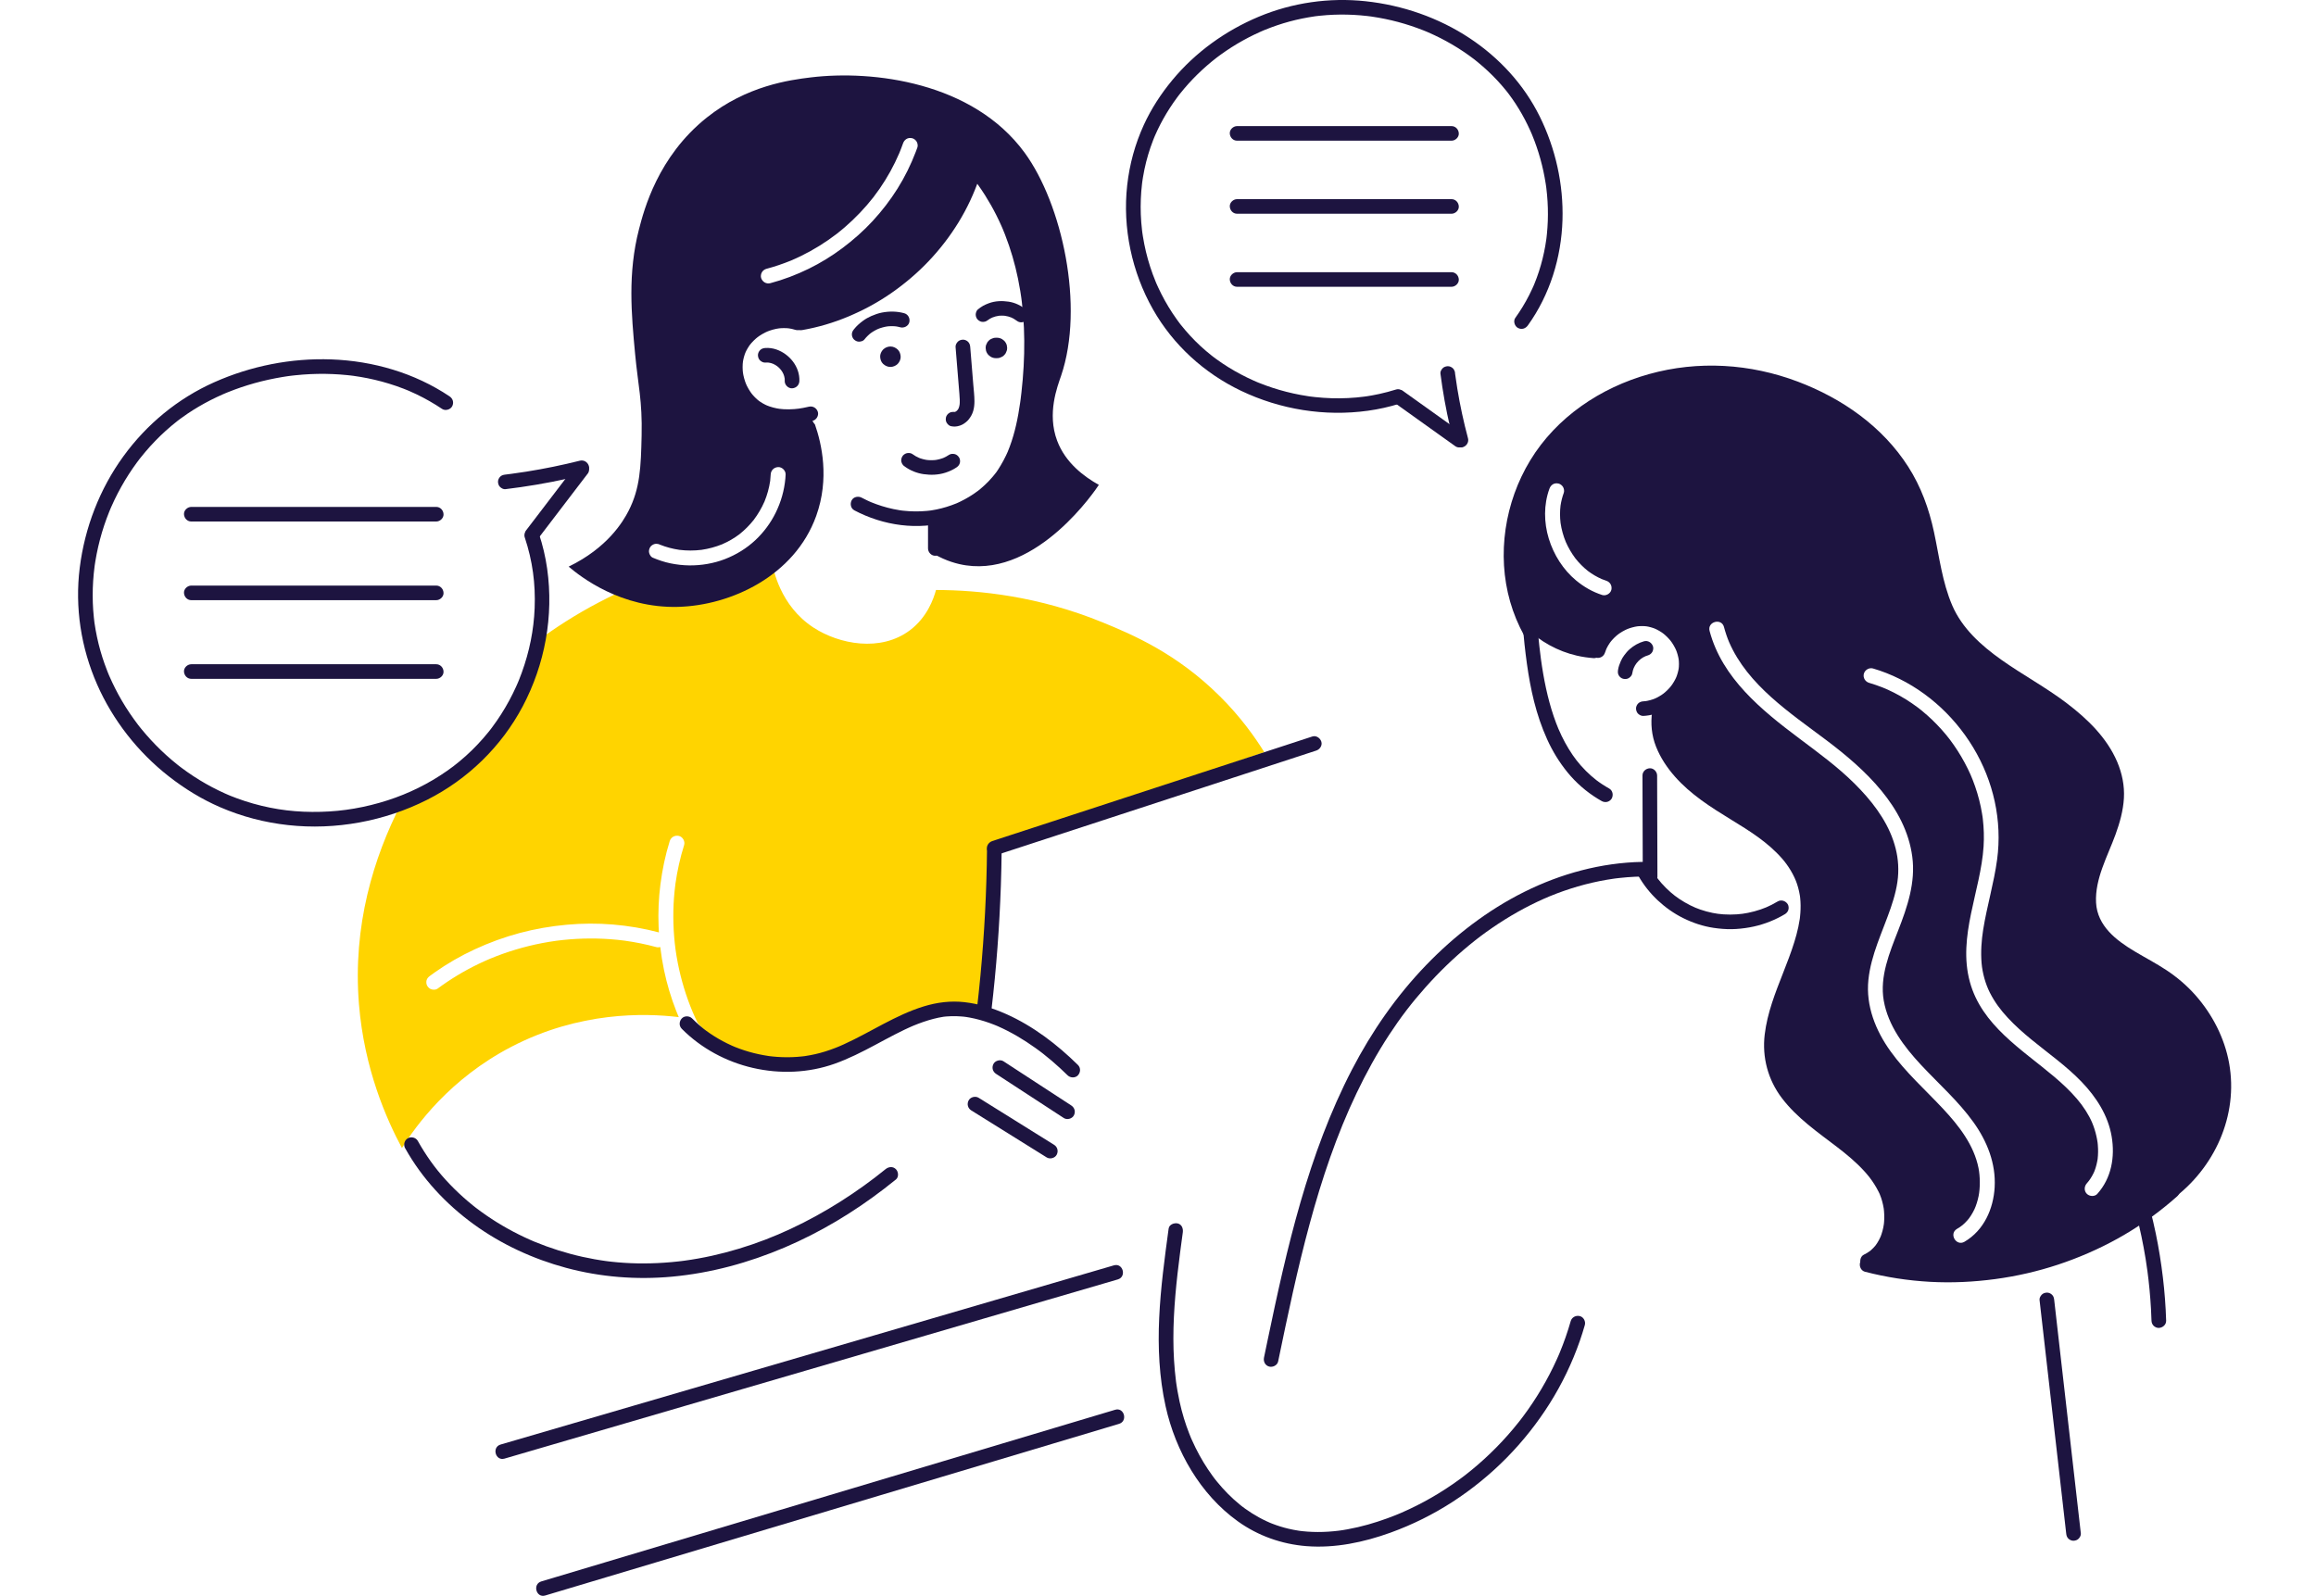 <?xml version="1.0" encoding="UTF-8"?> <svg xmlns="http://www.w3.org/2000/svg" width="267" height="184" viewBox="0 0 267 184" fill="none"><g clip-path="url(#clip0_2097_688)"><path d="M140.646 80.295C135.662 75.321 130.496 73.144 127.13 71.766C119.738 68.736 112.873 68.033 107.907 68.025C107.627 69.057 106.885 71.171 104.905 72.664C101.525 75.21 96.748 74.288 93.792 72.364C89.917 69.844 89.126 65.578 88.986 64.732C85.582 64.983 82.179 65.231 78.774 65.482C71.391 67.718 65.873 70.997 62.054 73.84C61.059 79.054 58.426 83.987 54.442 87.628C52.081 89.787 49.288 91.46 46.276 92.609C43.055 98.874 40.652 106.742 41.381 115.757C41.987 123.26 44.56 129.045 46.337 132.367C47.984 129.744 51.858 124.384 58.951 120.694C66.795 116.616 74.309 116.797 78.249 117.272C78.149 117.033 78.051 116.795 77.956 116.555C77.357 115.032 76.889 113.461 76.553 111.859C76.369 110.978 76.224 110.088 76.118 109.193C75.969 109.233 75.813 109.238 75.665 109.199C74.462 108.873 73.24 108.626 72.005 108.456C71.449 108.384 70.893 108.325 70.334 108.286C68.273 108.136 66.199 108.202 64.151 108.467C63.592 108.545 63.034 108.634 62.48 108.741C60.419 109.139 58.401 109.747 56.464 110.554C56.025 110.741 55.588 110.936 55.158 111.144C53.5 111.944 51.918 112.898 50.441 113.993C50.259 114.127 49.989 114.127 49.779 114.079C49.558 114.03 49.383 113.868 49.264 113.685C49.146 113.503 49.12 113.23 49.177 113.024C49.242 112.793 49.387 112.651 49.573 112.512C49.752 112.38 49.933 112.248 50.115 112.119C51.566 111.094 53.113 110.206 54.725 109.459C56.392 108.687 58.125 108.051 59.902 107.576C61.681 107.1 63.505 106.787 65.339 106.62C67.11 106.458 68.896 106.448 70.668 106.597C72.454 106.747 74.23 107.045 75.963 107.505C75.949 107.279 75.938 107.054 75.927 106.828C75.862 105.201 75.93 103.569 76.139 101.953C76.356 100.268 76.7 98.605 77.209 96.979C77.352 96.522 77.799 96.275 78.268 96.381C78.71 96.481 79.003 97.008 78.869 97.436C78.413 98.891 78.081 100.383 77.868 101.892C77.799 102.429 77.743 102.969 77.701 103.508C77.556 105.485 77.617 107.475 77.874 109.442C77.947 109.97 78.034 110.494 78.136 111.016C78.514 112.953 79.087 114.849 79.85 116.67C80.029 117.087 80.216 117.5 80.416 117.906C80.416 117.908 80.418 117.908 80.418 117.908C81.517 119.204 83.781 121.444 87.337 122.491C94.616 124.634 100.705 119.836 101.303 119.349C102.482 118.516 104.458 117.335 107.16 116.655C109.646 116.029 111.778 116.07 113.167 116.206C113.466 110.022 113.768 103.837 114.069 97.651C124.631 94.011 135.194 90.37 145.756 86.727C144.701 85.03 143.058 82.697 140.651 80.294L140.646 80.295Z" fill="#FFD400"></path><path d="M121.874 50.818C120.689 47.664 121.9 44.584 122.325 43.336C125.054 35.324 122.439 23.501 118.12 17.599C112.151 9.444 100.606 8.061 93.491 8.922C91.037 9.218 86.094 9.878 81.476 13.559C75.832 18.06 74.235 24.234 73.667 26.428C72.351 31.517 72.793 36.26 73.217 40.793C73.555 44.405 74.061 46.182 73.969 50.219C73.886 53.845 73.804 56.277 72.467 58.898C71.83 60.146 70.026 63.167 65.559 65.331C66.93 66.498 71.58 70.145 78.174 69.971C84.243 69.81 91.596 66.42 94.092 59.498C95.655 55.169 94.716 51.131 93.955 48.95C93.816 48.8 93.706 48.622 93.639 48.43C93.639 48.43 93.638 48.428 93.636 48.423C93.628 48.412 93.621 48.401 93.617 48.395C93.573 48.306 93.523 48.218 93.471 48.133C93.427 48.056 93.377 47.984 93.327 47.911C93.316 47.899 93.304 47.886 93.294 47.875C93.273 47.852 93.254 47.83 93.235 47.808C91.125 47.888 88.813 47.636 87.116 46.282C85.516 45.006 85.101 43.118 85.263 41.217C85.122 40.944 85.077 40.633 85.19 40.34C86.341 37.368 90.012 35.808 92.98 36.883C93.011 36.874 93.041 36.867 93.073 36.861C97.308 36.075 101.336 34.164 104.668 31.446C106.345 30.079 107.894 28.518 109.149 26.753C110.334 25.088 110.767 23.144 111.564 21.291C111.818 20.698 112.662 20.53 113.213 20.771C113.531 20.776 113.839 20.889 114.04 21.143C116.559 24.321 117.836 28.394 118.536 32.334C119.121 35.619 119.254 38.999 119.064 42.325C118.863 45.869 118.273 49.506 116.65 52.7C115.067 55.812 112.107 58.511 108.769 59.611C108.44 59.719 108.046 59.832 107.616 59.934C107.431 61.216 107.605 62.583 107.709 63.895C109.076 64.677 110.328 65.031 111.364 65.184C119.692 66.409 126.379 56.373 126.68 55.906C125.003 54.968 122.839 53.383 121.875 50.82L121.874 50.818ZM85.237 61.603C85.852 61.118 86.405 60.561 86.892 59.947C87.389 59.29 87.806 58.576 88.136 57.822C88.449 57.057 88.671 56.259 88.79 55.438C88.819 55.198 88.838 54.954 88.849 54.711C88.869 54.232 89.227 53.876 89.709 53.854C90.16 53.834 90.59 54.262 90.57 54.711C90.564 54.864 90.554 55.017 90.541 55.168C90.416 56.549 90.037 57.872 89.425 59.117C88.854 60.281 88.057 61.359 87.111 62.251C86.079 63.223 84.879 63.958 83.557 64.47C82.263 64.966 80.851 65.205 79.465 65.19C78.741 65.182 78.012 65.099 77.304 64.954C76.591 64.809 75.912 64.577 75.243 64.296C75.041 64.212 74.91 63.98 74.847 63.783C74.774 63.562 74.827 63.321 74.933 63.123C75.031 62.938 75.248 62.783 75.447 62.728C75.562 62.692 75.676 62.687 75.791 62.712C75.895 62.718 75.993 62.746 76.084 62.799C76.8 63.086 77.55 63.283 78.315 63.395C79.167 63.501 80.031 63.501 80.88 63.395C81.694 63.277 82.49 63.062 83.251 62.754C83.957 62.45 84.627 62.065 85.239 61.603H85.237ZM105.764 16.993C105.702 17.166 105.638 17.341 105.571 17.514C105.01 18.984 104.313 20.402 103.477 21.736C102.644 23.063 101.68 24.317 100.617 25.469C99.547 26.63 98.364 27.674 97.098 28.62C95.887 29.527 94.591 30.322 93.232 30.988C91.814 31.681 90.33 32.246 88.806 32.651C88.34 32.774 87.892 32.498 87.747 32.052C87.68 31.846 87.727 31.576 87.834 31.392C87.942 31.207 88.141 31.052 88.348 30.997C89.302 30.744 90.236 30.429 91.148 30.058C91.165 30.052 91.181 30.044 91.198 30.038C91.601 29.866 91.998 29.684 92.391 29.492C93.814 28.794 95.164 27.954 96.423 26.993C96.753 26.736 97.077 26.472 97.393 26.199C98.604 25.152 99.716 23.988 100.703 22.726C100.947 22.408 101.181 22.088 101.408 21.759C102.296 20.475 103.054 19.105 103.667 17.673C103.823 17.299 103.968 16.921 104.104 16.536C104.182 16.317 104.303 16.149 104.5 16.024C104.696 15.899 104.942 15.887 105.162 15.938C105.369 15.984 105.573 16.154 105.677 16.33C105.782 16.511 105.836 16.79 105.764 16.993ZM88.802 55.362C88.799 55.387 88.796 55.413 88.79 55.439C88.785 55.49 88.778 55.54 88.771 55.59C88.782 55.515 88.791 55.439 88.802 55.362ZM88.176 57.732C88.162 57.762 88.15 57.792 88.136 57.823C88.12 57.861 88.105 57.898 88.089 57.937C88.118 57.87 88.148 57.801 88.176 57.733V57.732ZM86.958 59.865C86.936 59.892 86.916 59.92 86.893 59.948C86.871 59.978 86.849 60.008 86.824 60.039C86.869 59.983 86.913 59.924 86.958 59.866V59.865ZM85.307 61.552C85.283 61.569 85.26 61.588 85.237 61.603C85.203 61.632 85.168 61.658 85.134 61.686C85.192 61.641 85.249 61.597 85.307 61.552ZM83.372 62.706C83.33 62.723 83.291 62.74 83.249 62.754C83.222 62.767 83.193 62.779 83.165 62.792C83.234 62.764 83.303 62.736 83.372 62.706ZM80.99 63.381C80.952 63.386 80.917 63.391 80.878 63.395C80.84 63.401 80.801 63.406 80.763 63.412L80.99 63.381ZM78.445 63.416C78.4 63.41 78.355 63.404 78.312 63.396C78.279 63.394 78.249 63.389 78.217 63.385C78.292 63.396 78.37 63.405 78.446 63.416H78.445ZM76.109 62.814C76.1 62.809 76.092 62.803 76.083 62.8C76.033 62.781 75.985 62.762 75.937 62.742C75.994 62.766 76.051 62.792 76.11 62.814H76.109Z" fill="#1D1440"></path><path d="M98.487 58.839C101.83 60.608 105.839 61.187 109.495 60.096C111.188 59.591 112.756 58.751 114.125 57.638C115.484 56.532 116.578 55.114 117.35 53.547C118.153 51.917 118.659 50.166 118.991 48.385C119.357 46.429 119.569 44.437 119.688 42.452C119.929 38.412 119.673 34.311 118.691 30.375C117.81 26.843 116.334 23.413 114.201 20.448C113.914 20.048 113.615 19.657 113.307 19.273C113.031 18.927 112.396 18.964 112.112 19.273C111.773 19.64 111.817 20.095 112.112 20.464C112.147 20.508 112.183 20.553 112.218 20.598C112.246 20.633 112.342 20.757 112.233 20.616C112.296 20.696 112.358 20.778 112.419 20.86C112.556 21.041 112.69 21.225 112.822 21.409C113.079 21.77 113.325 22.139 113.562 22.512C114.03 23.251 114.461 24.012 114.854 24.793C115.054 25.189 115.243 25.589 115.424 25.994C115.466 26.087 115.507 26.181 115.548 26.275C115.57 26.327 115.594 26.379 115.615 26.432C115.603 26.405 115.549 26.274 115.61 26.42C115.697 26.63 115.782 26.84 115.865 27.052C116.188 27.879 116.473 28.721 116.724 29.572C116.97 30.412 117.182 31.263 117.359 32.121C117.457 32.595 117.544 33.071 117.622 33.548C117.659 33.776 117.694 34.004 117.726 34.233C117.733 34.284 117.74 34.335 117.747 34.385C117.784 34.637 117.726 34.213 117.758 34.465C117.774 34.593 117.79 34.719 117.806 34.846C118.04 36.807 118.118 38.786 118.07 40.758C118.046 41.76 117.989 42.76 117.904 43.759C117.862 44.245 117.814 44.731 117.76 45.215C117.733 45.456 117.705 45.696 117.674 45.937C117.661 46.036 117.648 46.136 117.635 46.235C117.608 46.452 117.654 46.106 117.634 46.243C117.624 46.321 117.613 46.398 117.601 46.476C117.359 48.179 117.01 49.878 116.408 51.494C116.339 51.681 116.266 51.867 116.189 52.051C116.107 52.252 116.239 51.941 116.184 52.064C116.161 52.114 116.139 52.165 116.117 52.216C116.072 52.317 116.025 52.418 115.978 52.517C115.793 52.906 115.59 53.287 115.368 53.655C115.148 54.018 114.918 54.402 114.641 54.725C114.657 54.706 114.754 54.584 114.658 54.702C114.625 54.742 114.593 54.782 114.56 54.822C114.501 54.895 114.441 54.967 114.38 55.037C114.245 55.194 114.106 55.348 113.962 55.498C113.682 55.789 113.385 56.065 113.075 56.326C113.003 56.387 112.931 56.446 112.858 56.505C112.818 56.538 112.776 56.569 112.736 56.601C112.634 56.682 112.899 56.481 112.734 56.601C112.565 56.724 112.398 56.846 112.226 56.962C111.898 57.183 111.559 57.388 111.211 57.575C111.045 57.665 110.878 57.749 110.71 57.831C110.616 57.877 110.521 57.92 110.427 57.964C110.388 57.981 110.351 57.998 110.313 58.015C110.274 58.032 110.236 58.048 110.198 58.065C110.293 58.024 110.313 58.017 110.255 58.04C109.51 58.342 108.744 58.583 107.954 58.743C107.766 58.781 107.576 58.815 107.387 58.844C107.318 58.854 107.249 58.866 107.18 58.873C107.21 58.87 107.359 58.851 107.197 58.87C107.082 58.883 106.967 58.897 106.851 58.907C106.39 58.951 105.925 58.969 105.462 58.964C105.021 58.958 104.581 58.932 104.143 58.884C104.098 58.879 104.051 58.873 104.005 58.868C103.971 58.864 103.737 58.84 103.954 58.863C103.861 58.853 103.77 58.836 103.678 58.821C103.449 58.785 103.22 58.743 102.993 58.695C102.104 58.508 101.239 58.234 100.399 57.892C100.578 57.965 100.294 57.845 100.249 57.825C100.153 57.782 100.059 57.739 99.964 57.694C99.754 57.596 99.546 57.49 99.341 57.382C98.951 57.176 98.403 57.271 98.185 57.685C97.978 58.074 98.071 58.617 98.489 58.836L98.487 58.839Z" fill="#1D1440"></path><path d="M106.987 60.093V63.236C106.987 63.676 107.376 64.097 107.832 64.077C108.29 64.057 108.677 63.707 108.677 63.236V60.093C108.677 59.653 108.288 59.231 107.832 59.252C107.374 59.272 106.987 59.622 106.987 60.093Z" fill="#1D1440"></path><path d="M92.155 36.412C90.616 35.926 88.944 36.142 87.5 36.817C86.818 37.136 86.183 37.588 85.653 38.12C85.069 38.708 84.633 39.396 84.322 40.159C84.038 40.855 83.914 41.63 83.921 42.379C83.929 43.134 84.066 43.902 84.332 44.608C84.891 46.089 85.929 47.402 87.369 48.113C89.139 48.989 91.148 49.014 93.057 48.654C93.27 48.613 93.481 48.568 93.692 48.517C94.122 48.414 94.419 47.903 94.282 47.481C94.137 47.035 93.703 46.782 93.242 46.893C92.82 46.994 92.393 47.075 91.963 47.134C92.037 47.124 92.113 47.114 92.188 47.104C91.377 47.211 90.555 47.234 89.743 47.125C89.818 47.135 89.893 47.145 89.968 47.155C89.404 47.077 88.853 46.935 88.328 46.716C88.395 46.744 88.462 46.772 88.53 46.801C88.121 46.627 87.736 46.408 87.383 46.138C87.44 46.182 87.497 46.226 87.554 46.27C87.197 45.993 86.877 45.672 86.599 45.316C86.643 45.373 86.687 45.429 86.731 45.487C86.419 45.083 86.161 44.64 85.962 44.171C85.991 44.238 86.019 44.304 86.047 44.371C85.846 43.892 85.707 43.389 85.635 42.873C85.645 42.947 85.655 43.022 85.665 43.097C85.598 42.602 85.594 42.101 85.659 41.607C85.65 41.681 85.639 41.756 85.63 41.831C85.689 41.391 85.803 40.962 85.975 40.554C85.946 40.621 85.918 40.688 85.89 40.755C86.06 40.352 86.284 39.975 86.551 39.63C86.507 39.687 86.463 39.743 86.419 39.8C86.706 39.434 87.038 39.106 87.405 38.821C87.348 38.864 87.291 38.909 87.234 38.953C87.642 38.638 88.089 38.378 88.564 38.177C88.497 38.205 88.43 38.233 88.363 38.262C88.846 38.059 89.355 37.918 89.875 37.848C89.801 37.857 89.725 37.868 89.651 37.877C90.121 37.816 90.599 37.812 91.069 37.872C90.995 37.862 90.919 37.852 90.845 37.842C91.138 37.882 91.426 37.945 91.707 38.035C92.129 38.167 92.648 37.879 92.747 37.447C92.852 36.987 92.608 36.553 92.157 36.411L92.155 36.412Z" fill="#1D1440"></path><path d="M88.224 41.806C88.402 41.794 88.58 41.799 88.757 41.821C88.682 41.812 88.606 41.801 88.532 41.791C88.776 41.825 89.012 41.892 89.239 41.988C89.172 41.959 89.105 41.931 89.038 41.903C89.274 42.005 89.496 42.135 89.7 42.291C89.643 42.248 89.586 42.203 89.529 42.16C89.749 42.33 89.945 42.526 90.117 42.745C90.073 42.688 90.028 42.632 89.985 42.575C90.14 42.778 90.271 42.999 90.373 43.235C90.344 43.168 90.316 43.101 90.287 43.034C90.378 43.252 90.442 43.478 90.476 43.711C90.466 43.637 90.456 43.562 90.446 43.487C90.465 43.635 90.473 43.781 90.467 43.93C90.451 44.37 90.868 44.792 91.312 44.772C91.784 44.75 92.14 44.402 92.157 43.93C92.216 42.286 91.015 40.812 89.496 40.291C89.094 40.153 88.648 40.092 88.224 40.123C87.998 40.139 87.791 40.206 87.627 40.369C87.48 40.516 87.37 40.755 87.379 40.965C87.389 41.182 87.462 41.408 87.627 41.56C87.785 41.704 88.001 41.823 88.224 41.806Z" fill="#1D1440"></path><path d="M92.52 38.05C94.324 37.736 96.089 37.211 97.777 36.505C99.522 35.774 101.187 34.88 102.741 33.801C104.292 32.725 105.74 31.498 107.041 30.131C108.338 28.768 109.501 27.265 110.486 25.663C111.473 24.06 112.28 22.343 112.887 20.563C112.96 20.351 113.029 20.137 113.096 19.922C113.227 19.501 112.941 18.985 112.506 18.886C112.048 18.782 111.606 19.023 111.466 19.474C111.231 20.234 110.956 20.982 110.646 21.716C110.675 21.649 110.703 21.582 110.731 21.515C110.074 23.064 109.256 24.543 108.301 25.928C108.028 26.323 107.745 26.71 107.451 27.09C107.494 27.033 107.539 26.976 107.583 26.919C106.506 28.308 105.29 29.589 103.959 30.74C103.58 31.068 103.191 31.385 102.794 31.691C102.851 31.647 102.908 31.602 102.965 31.559C101.576 32.629 100.082 33.563 98.508 34.336C98.063 34.555 97.612 34.76 97.155 34.953C97.222 34.924 97.289 34.897 97.356 34.868C96.037 35.422 94.671 35.866 93.276 36.184C92.876 36.275 92.475 36.355 92.071 36.426C91.874 36.46 91.663 36.647 91.566 36.813C91.46 36.994 91.415 37.26 91.481 37.462C91.547 37.666 91.674 37.862 91.87 37.965C92.082 38.076 92.285 38.091 92.521 38.05H92.52Z" fill="#1D1440"></path><path d="M110.162 40.004C110.309 41.803 110.455 43.602 110.602 45.402C110.639 45.865 110.678 46.33 110.616 46.791C110.625 46.717 110.636 46.642 110.645 46.567C110.614 46.774 110.564 46.976 110.483 47.169C110.512 47.102 110.54 47.035 110.569 46.968C110.51 47.101 110.436 47.225 110.348 47.341C110.392 47.283 110.437 47.227 110.48 47.17C110.39 47.283 110.289 47.386 110.175 47.476C110.232 47.432 110.289 47.388 110.346 47.344C110.248 47.417 110.145 47.478 110.033 47.526C110.1 47.497 110.167 47.469 110.234 47.441C110.142 47.478 110.048 47.504 109.949 47.519C110.023 47.51 110.099 47.499 110.174 47.489C110.084 47.501 109.995 47.502 109.905 47.493C109.98 47.502 110.055 47.513 110.13 47.522C110.12 47.521 110.11 47.519 110.1 47.518C109.988 47.483 109.875 47.478 109.763 47.503C109.651 47.508 109.546 47.541 109.449 47.603C109.273 47.705 109.107 47.905 109.06 48.106C109.011 48.322 109.022 48.563 109.146 48.755C109.255 48.924 109.44 49.113 109.651 49.142C109.775 49.159 109.9 49.183 110.025 49.183C110.149 49.183 110.28 49.162 110.398 49.143C110.59 49.112 110.765 49.038 110.94 48.955C111.098 48.881 111.233 48.773 111.37 48.665C111.476 48.581 111.571 48.489 111.656 48.384C111.904 48.081 112.086 47.759 112.197 47.38C112.303 47.021 112.339 46.635 112.339 46.263C112.339 45.622 112.257 44.976 112.205 44.339C112.149 43.658 112.094 42.977 112.039 42.297C111.977 41.532 111.914 40.768 111.852 40.004C111.834 39.778 111.77 39.575 111.605 39.409C111.458 39.262 111.218 39.153 111.008 39.163C110.789 39.172 110.562 39.244 110.41 39.409C110.265 39.566 110.145 39.783 110.163 40.004H110.162Z" fill="#1D1440"></path><path d="M99.648 39.146C99.878 38.855 100.142 38.595 100.435 38.368C100.378 38.411 100.321 38.456 100.264 38.499C100.591 38.249 100.949 38.042 101.328 37.881C101.261 37.909 101.194 37.937 101.126 37.965C101.535 37.794 101.965 37.676 102.406 37.616C102.331 37.626 102.256 37.636 102.181 37.646C102.59 37.593 103.003 37.591 103.412 37.644C103.338 37.634 103.262 37.624 103.188 37.614C103.392 37.642 103.593 37.683 103.792 37.737C104.219 37.855 104.731 37.592 104.832 37.149C104.934 36.704 104.698 36.24 104.242 36.114C103.399 35.881 102.522 35.874 101.668 36.04C101.244 36.123 100.844 36.269 100.448 36.439C100.112 36.585 99.793 36.765 99.499 36.982C99.111 37.267 98.753 37.578 98.455 37.956C98.31 38.139 98.208 38.308 98.208 38.551C98.208 38.758 98.3 39.005 98.455 39.147C98.616 39.294 98.828 39.404 99.053 39.393C99.26 39.383 99.515 39.318 99.65 39.147L99.648 39.146Z" fill="#1D1440"></path><path d="M113.926 36.868C113.935 36.862 113.942 36.855 113.951 36.849C113.893 36.892 113.837 36.937 113.779 36.98C114.004 36.807 114.25 36.666 114.511 36.556C114.444 36.585 114.377 36.612 114.31 36.641C114.601 36.521 114.903 36.439 115.215 36.396C115.141 36.405 115.065 36.416 114.991 36.425C115.323 36.382 115.659 36.382 115.992 36.425C115.917 36.416 115.842 36.405 115.767 36.396C116.079 36.438 116.383 36.519 116.673 36.638C116.606 36.609 116.539 36.581 116.472 36.553C116.734 36.663 116.979 36.802 117.206 36.974C117.149 36.931 117.092 36.886 117.035 36.843C117.066 36.867 117.098 36.892 117.129 36.918C117.307 37.063 117.488 37.164 117.727 37.164C117.935 37.164 118.182 37.073 118.324 36.918C118.472 36.758 118.582 36.546 118.572 36.322C118.562 36.112 118.495 35.867 118.324 35.727C117.734 35.243 117.038 34.894 116.276 34.781C115.515 34.667 114.73 34.692 114.001 34.962C113.772 35.047 113.545 35.142 113.332 35.261C113.117 35.38 112.925 35.528 112.732 35.678C112.574 35.803 112.485 36.084 112.485 36.274C112.485 36.481 112.577 36.727 112.732 36.869C112.893 37.017 113.105 37.126 113.33 37.115C113.405 37.106 113.48 37.095 113.555 37.086C113.697 37.045 113.822 36.973 113.928 36.869L113.926 36.868Z" fill="#1D1440"></path><path d="M102.651 42.307C102.954 42.307 103.273 42.176 103.487 41.962C103.693 41.758 103.847 41.422 103.833 41.129C103.819 40.825 103.719 40.508 103.487 40.296C103.256 40.085 102.972 39.951 102.651 39.951C102.347 39.951 102.029 40.083 101.815 40.296C101.609 40.501 101.455 40.836 101.469 41.129C101.482 41.434 101.583 41.75 101.815 41.962C102.046 42.173 102.33 42.307 102.651 42.307Z" fill="#1D1440"></path><path d="M114.927 38.939H114.814C114.651 38.933 114.499 38.967 114.358 39.041C114.211 39.089 114.084 39.169 113.978 39.285C113.863 39.392 113.781 39.519 113.733 39.664C113.658 39.804 113.625 39.956 113.63 40.118C113.644 40.222 113.658 40.327 113.673 40.431C113.729 40.631 113.831 40.804 113.978 40.951C114.058 41.013 114.137 41.075 114.217 41.136C114.402 41.242 114.601 41.296 114.815 41.297H114.928C115.091 41.304 115.243 41.27 115.384 41.196C115.531 41.148 115.657 41.067 115.764 40.951C115.879 40.844 115.961 40.718 116.009 40.572C116.083 40.432 116.116 40.281 116.111 40.118C116.097 40.014 116.083 39.909 116.069 39.805C116.012 39.606 115.911 39.433 115.764 39.285C115.684 39.224 115.604 39.162 115.524 39.1C115.34 38.994 115.141 38.94 114.927 38.939Z" fill="#1D1440"></path><path d="M78.601 118.622C80.827 120.865 83.726 122.426 86.807 123.131C89.912 123.844 93.201 123.718 96.21 122.652C97.844 122.072 99.391 121.282 100.918 120.467C101.657 120.072 102.393 119.671 103.137 119.288C103.508 119.096 103.881 118.91 104.258 118.73C104.435 118.647 104.611 118.564 104.79 118.483C104.88 118.443 104.968 118.403 105.058 118.364C105.103 118.345 105.147 118.325 105.192 118.306C105.21 118.298 105.435 118.204 105.259 118.276C106.025 117.96 106.806 117.682 107.608 117.474C107.988 117.375 108.37 117.294 108.758 117.234C108.803 117.227 108.917 117.198 108.727 117.237C108.769 117.229 108.816 117.227 108.857 117.221C108.943 117.212 109.031 117.203 109.117 117.196C109.313 117.179 109.509 117.169 109.706 117.164C110.08 117.154 110.455 117.167 110.828 117.197C111.003 117.212 111.184 117.222 111.359 117.253C111.148 117.216 111.41 117.262 111.467 117.27C111.577 117.287 111.689 117.306 111.8 117.326C112.57 117.469 113.327 117.681 114.065 117.943C114.242 118.007 114.419 118.072 114.595 118.142C114.683 118.177 114.772 118.214 114.859 118.249C115.008 118.309 114.885 118.259 114.855 118.246C114.921 118.275 114.987 118.303 115.053 118.331C115.429 118.497 115.8 118.673 116.165 118.861C116.909 119.243 117.632 119.666 118.334 120.123C118.687 120.353 119.037 120.592 119.38 120.838C119.541 120.954 119.702 121.072 119.861 121.19C119.95 121.257 120.04 121.325 120.128 121.393C120.233 121.472 120.032 121.317 120.135 121.398C120.184 121.437 120.233 121.475 120.282 121.513C120.939 122.03 121.575 122.571 122.19 123.137C122.491 123.413 122.786 123.694 123.077 123.98C123.391 124.29 123.962 124.317 124.272 123.98C124.58 123.646 124.607 123.121 124.272 122.79C121.871 120.424 119.1 118.301 116.005 116.922C114.465 116.235 112.873 115.74 111.193 115.549C109.599 115.367 108.017 115.568 106.489 116.038C103.223 117.044 100.383 119.001 97.292 120.404C97.113 120.485 96.934 120.564 96.753 120.642C96.723 120.654 96.603 120.703 96.752 120.642C96.706 120.66 96.661 120.679 96.615 120.698C96.503 120.745 96.389 120.789 96.275 120.834C95.887 120.984 95.494 121.122 95.096 121.246C94.365 121.472 93.616 121.641 92.859 121.755C92.801 121.763 92.541 121.811 92.75 121.771C92.663 121.788 92.571 121.793 92.483 121.803C92.283 121.825 92.081 121.843 91.88 121.857C91.5 121.884 91.118 121.897 90.737 121.897C90.356 121.897 89.973 121.883 89.593 121.857C89.414 121.844 89.235 121.829 89.056 121.81C88.967 121.801 88.877 121.791 88.788 121.78C88.743 121.775 88.698 121.77 88.654 121.763C88.427 121.735 88.838 121.791 88.611 121.757C87.855 121.642 87.107 121.488 86.372 121.276C86.005 121.171 85.641 121.053 85.282 120.923C85.113 120.861 84.946 120.798 84.779 120.731C84.728 120.711 84.496 120.614 84.669 120.687C84.566 120.644 84.462 120.599 84.36 120.553C83.665 120.241 82.989 119.882 82.345 119.475C82.022 119.273 81.708 119.058 81.401 118.832C81.329 118.779 81.257 118.725 81.186 118.671C81.338 118.787 81.134 118.628 81.092 118.596C80.935 118.469 80.78 118.341 80.628 118.208C80.339 117.958 80.062 117.697 79.793 117.426C79.482 117.113 78.906 117.092 78.598 117.426C78.287 117.764 78.265 118.283 78.598 118.617L78.601 118.622Z" fill="#1D1440"></path><path d="M114.837 123.818C116.863 125.139 118.887 126.46 120.913 127.78C121.491 128.157 122.067 128.533 122.644 128.909C123.015 129.151 123.594 128.995 123.8 128.607C124.022 128.187 123.892 127.713 123.496 127.455C121.47 126.135 119.445 124.814 117.42 123.494C116.842 123.117 116.266 122.741 115.689 122.365C115.318 122.123 114.739 122.279 114.533 122.667C114.31 123.087 114.44 123.561 114.837 123.818Z" fill="#1D1440"></path><path d="M111.972 128.028C114.237 129.44 116.502 130.852 118.767 132.264C119.399 132.658 120.031 133.052 120.663 133.446C121.038 133.679 121.61 133.537 121.819 133.143C122.038 132.729 121.916 132.241 121.516 131.992C119.25 130.579 116.986 129.168 114.72 127.755C114.088 127.361 113.457 126.968 112.824 126.574C112.449 126.34 111.877 126.483 111.668 126.876C111.449 127.29 111.571 127.778 111.972 128.028Z" fill="#1D1440"></path><path d="M46.711 132.394C48.653 135.872 51.405 138.826 54.625 141.164C57.807 143.475 61.461 145.157 65.258 146.179C69.23 147.249 73.377 147.576 77.471 147.198C81.964 146.783 86.322 145.591 90.466 143.828C94.554 142.087 98.389 139.782 101.906 137.08C102.37 136.724 102.829 136.364 103.284 135.995C103.637 135.708 103.583 135.103 103.284 134.805C102.933 134.455 102.443 134.517 102.089 134.805C101.237 135.494 100.496 136.063 99.593 136.713C98.707 137.35 97.802 137.961 96.881 138.545C95.037 139.711 93.123 140.766 91.146 141.69C89.234 142.584 87.272 143.343 85.185 143.974C83.131 144.596 81.03 145.066 78.903 145.355C78.73 145.378 79.103 145.33 78.806 145.367C78.744 145.375 78.683 145.383 78.621 145.391C78.499 145.406 78.376 145.421 78.254 145.434C77.978 145.466 77.701 145.494 77.424 145.519C76.885 145.568 76.345 145.605 75.805 145.631C74.77 145.679 73.731 145.686 72.695 145.641C72.215 145.621 71.734 145.589 71.255 145.548C71.036 145.529 70.816 145.508 70.598 145.484C70.474 145.471 70.352 145.457 70.228 145.443C70.174 145.436 70.119 145.43 70.064 145.423C70.035 145.419 69.809 145.391 69.89 145.4C69.989 145.413 69.818 145.391 69.797 145.388C69.743 145.38 69.688 145.373 69.633 145.364C69.51 145.346 69.388 145.328 69.265 145.309C69.02 145.271 68.775 145.231 68.531 145.187C68.07 145.104 67.61 145.013 67.152 144.911C65.267 144.492 63.425 143.907 61.64 143.174C61.483 143.11 61.581 143.148 61.614 143.163C61.551 143.137 61.487 143.109 61.424 143.083C61.323 143.039 61.223 142.996 61.121 142.951C60.896 142.851 60.671 142.748 60.447 142.643C60.013 142.438 59.583 142.225 59.159 142.001C58.314 141.554 57.487 141.069 56.687 140.546C56.288 140.285 55.896 140.015 55.509 139.735C55.322 139.599 55.136 139.461 54.952 139.322C54.935 139.31 54.827 139.225 54.929 139.305C54.886 139.273 54.842 139.239 54.8 139.206C54.693 139.122 54.587 139.037 54.481 138.952C53.743 138.357 53.035 137.723 52.362 137.056C50.966 135.671 49.904 134.362 48.879 132.743C48.631 132.351 48.394 131.952 48.168 131.547C47.947 131.15 47.4 131.018 47.013 131.244C46.611 131.479 46.486 131.998 46.709 132.396L46.711 132.394Z" fill="#1D1440"></path><path d="M114.302 116.429C114.582 114.038 114.814 111.642 114.994 109.241C115.174 106.855 115.304 104.465 115.386 102.074C115.431 100.725 115.461 99.376 115.476 98.026C115.48 97.585 115.084 97.164 114.631 97.184C114.169 97.204 113.792 97.554 113.787 98.026C113.761 100.433 113.686 102.839 113.56 105.243C113.435 107.633 113.261 110.019 113.038 112.403C112.912 113.746 112.771 115.089 112.613 116.429C112.59 116.629 112.724 116.889 112.86 117.025C113.007 117.171 113.247 117.281 113.458 117.271C113.676 117.261 113.903 117.189 114.055 117.025C114.099 116.967 114.144 116.911 114.187 116.854C114.264 116.722 114.302 116.581 114.302 116.429Z" fill="#1D1440"></path><path d="M114.849 98.596C117.252 97.811 119.656 97.025 122.059 96.24C124.45 95.459 126.842 94.677 129.233 93.896C131.636 93.11 134.04 92.325 136.443 91.54C138.846 90.754 141.25 89.969 143.653 89.184C146.044 88.403 148.437 87.621 150.828 86.839C151.131 86.741 151.435 86.641 151.738 86.542C152.157 86.405 152.472 85.954 152.328 85.506C152.192 85.089 151.738 84.771 151.288 84.918C148.885 85.704 146.481 86.489 144.078 87.275C141.687 88.056 139.295 88.838 136.902 89.619C134.499 90.404 132.095 91.189 129.693 91.975C127.29 92.76 124.886 93.546 122.483 94.331C120.091 95.112 117.699 95.894 115.308 96.675C115.004 96.774 114.701 96.874 114.398 96.972C113.979 97.109 113.663 97.56 113.808 98.008C113.943 98.425 114.398 98.744 114.848 98.596H114.849Z" fill="#1D1440"></path><path d="M60.503 61.982C61.393 64.661 61.748 67.293 61.637 70.108C61.538 72.646 61.035 75.129 60.145 77.576C60.049 77.839 59.949 78.101 59.845 78.361C59.814 78.439 59.782 78.517 59.75 78.594C59.75 78.597 59.641 78.851 59.704 78.704C59.638 78.859 59.57 79.013 59.501 79.165C59.258 79.702 58.997 80.231 58.717 80.75C58.13 81.839 57.464 82.885 56.722 83.875C56.679 83.932 56.636 83.988 56.594 84.044C56.576 84.069 56.465 84.211 56.545 84.108C56.459 84.219 56.37 84.33 56.282 84.439C56.077 84.692 55.868 84.939 55.654 85.183C55.253 85.639 54.834 86.081 54.399 86.506C53.941 86.953 53.463 87.382 52.97 87.79C52.459 88.214 52.082 88.5 51.515 88.896C49.377 90.387 47.108 91.492 44.703 92.271C43.431 92.683 42.128 93.003 40.811 93.23C39.579 93.443 38.333 93.566 36.994 93.602C34.277 93.676 31.791 93.386 29.193 92.654C28.563 92.476 27.939 92.274 27.324 92.047C27.084 91.959 26.846 91.867 26.608 91.771C26.537 91.743 26.467 91.713 26.395 91.684C26.168 91.591 26.486 91.725 26.351 91.665C26.21 91.603 26.069 91.544 25.93 91.481C24.92 91.028 23.939 90.51 22.995 89.932C22.519 89.64 22.053 89.334 21.596 89.013C21.388 88.868 21.183 88.719 20.98 88.567C20.879 88.492 20.778 88.415 20.677 88.338C20.819 88.448 20.621 88.293 20.607 88.283C20.548 88.236 20.488 88.188 20.428 88.142C19.559 87.447 18.732 86.698 17.954 85.902C17.575 85.514 17.206 85.115 16.851 84.705C16.677 84.506 16.506 84.303 16.338 84.098C16.258 84.001 16.18 83.903 16.101 83.804C16.054 83.745 16.007 83.685 15.96 83.626C15.806 83.43 16.058 83.757 15.907 83.557C15.237 82.676 14.616 81.76 14.057 80.805C13.511 79.875 13.03 78.913 12.596 77.927C12.496 77.7 12.659 78.082 12.565 77.853C12.545 77.807 12.526 77.76 12.507 77.715C12.459 77.599 12.413 77.483 12.367 77.368C12.258 77.088 12.152 76.808 12.052 76.526C11.877 76.033 11.718 75.534 11.575 75.03C11.275 73.974 11.051 72.9 10.892 71.814C10.857 71.57 10.904 71.92 10.887 71.772C10.879 71.708 10.871 71.644 10.864 71.581C10.848 71.453 10.834 71.326 10.82 71.198C10.789 70.906 10.763 70.613 10.743 70.319C10.706 69.77 10.687 69.22 10.686 68.669C10.683 67.542 10.759 66.416 10.904 65.299C10.9 65.333 10.88 65.461 10.904 65.295C10.915 65.218 10.925 65.143 10.937 65.066C10.956 64.94 10.975 64.813 10.997 64.686C11.042 64.409 11.092 64.13 11.147 63.853C11.257 63.299 11.383 62.749 11.527 62.202C11.812 61.121 12.166 60.057 12.585 59.019C12.638 58.888 12.691 58.757 12.747 58.627C12.733 58.658 12.687 58.766 12.752 58.615C12.783 58.544 12.814 58.473 12.845 58.403C12.959 58.144 13.078 57.886 13.2 57.63C13.445 57.119 13.706 56.615 13.983 56.12C14.524 55.152 15.126 54.217 15.784 53.324C15.868 53.209 15.954 53.095 16.04 52.983C16.062 52.953 16.166 52.819 16.073 52.938C16.121 52.877 16.169 52.816 16.217 52.756C16.394 52.533 16.574 52.313 16.758 52.097C17.125 51.663 17.508 51.24 17.904 50.832C18.68 50.03 19.51 49.28 20.388 48.59C20.398 48.583 20.602 48.425 20.463 48.53C20.505 48.498 20.547 48.466 20.588 48.435C20.702 48.348 20.818 48.263 20.933 48.178C21.159 48.014 21.387 47.854 21.618 47.698C22.035 47.416 22.459 47.149 22.892 46.894C23.791 46.365 24.724 45.89 25.679 45.471C25.791 45.422 25.903 45.373 26.016 45.326C25.838 45.401 26.064 45.307 26.085 45.297C26.131 45.278 26.176 45.26 26.222 45.241C26.496 45.129 26.772 45.022 27.05 44.92C27.541 44.739 28.037 44.571 28.536 44.416C29.6 44.086 30.682 43.817 31.777 43.608C32.029 43.56 32.281 43.514 32.534 43.473C32.66 43.452 32.787 43.431 32.914 43.412C32.99 43.401 33.066 43.389 33.143 43.378C33.169 43.374 33.431 43.338 33.337 43.351C33.21 43.368 33.46 43.335 33.454 43.336C33.531 43.326 33.607 43.317 33.684 43.308C33.812 43.293 33.941 43.279 34.068 43.266C34.351 43.236 34.634 43.211 34.917 43.189C36.058 43.102 37.203 43.081 38.346 43.13C38.895 43.153 39.442 43.191 39.988 43.247C40.132 43.262 40.275 43.276 40.418 43.293C40.483 43.301 40.548 43.309 40.613 43.317C40.632 43.319 40.891 43.353 40.7 43.327C40.986 43.366 41.271 43.409 41.556 43.458C42.674 43.647 43.779 43.906 44.862 44.239C45.421 44.411 45.972 44.602 46.517 44.812C46.641 44.86 46.765 44.91 46.888 44.96C46.963 44.989 47.036 45.02 47.11 45.051C46.972 44.992 47.132 45.062 47.166 45.075C47.449 45.197 47.73 45.325 48.007 45.457C49.035 45.95 50.025 46.517 50.971 47.15C51.339 47.396 51.923 47.233 52.127 46.848C52.352 46.423 52.216 45.958 51.823 45.696C47.801 42.999 43.014 41.614 38.188 41.438C33.567 41.271 28.91 42.196 24.692 44.076C20.502 45.943 16.924 48.9 14.233 52.6C11.489 56.371 9.771 60.837 9.193 65.454C8.618 70.046 9.338 74.683 11.196 78.916C13.01 83.05 15.909 86.74 19.471 89.521C21.292 90.943 23.265 92.156 25.391 93.074C27.889 94.154 30.508 94.834 33.214 95.132C38.679 95.735 44.33 94.691 49.233 92.219C53.921 89.855 57.798 86.085 60.254 81.454C62.826 76.601 63.851 71.005 63.079 65.568C62.886 64.199 62.567 62.85 62.13 61.538C61.992 61.121 61.54 60.804 61.091 60.95C60.673 61.084 60.352 61.538 60.501 61.986L60.503 61.982Z" fill="#1D1440"></path><path d="M62.074 62.048C63.564 60.097 65.054 58.145 66.544 56.192C66.962 55.646 67.379 55.099 67.796 54.553C67.919 54.391 67.932 54.09 67.881 53.904C67.826 53.709 67.675 53.498 67.492 53.401C67.296 53.298 67.058 53.246 66.841 53.316C66.774 53.345 66.707 53.373 66.64 53.401C66.513 53.477 66.412 53.576 66.336 53.704C64.846 55.655 63.356 57.607 61.866 59.56C61.448 60.106 61.031 60.653 60.614 61.199C60.491 61.361 60.478 61.662 60.529 61.848C60.584 62.043 60.735 62.254 60.918 62.351C61.114 62.454 61.351 62.506 61.569 62.436C61.636 62.407 61.703 62.38 61.771 62.351C61.898 62.276 61.999 62.176 62.075 62.048H62.074Z" fill="#1D1440"></path><path d="M66.841 53.12C64.808 53.629 62.751 54.05 60.681 54.379C60.098 54.471 59.515 54.557 58.931 54.634C59.005 54.625 59.081 54.614 59.155 54.605C58.856 54.645 58.557 54.683 58.257 54.719C58.025 54.748 57.831 54.795 57.66 54.965C57.513 55.112 57.403 55.351 57.413 55.561C57.422 55.778 57.495 56.004 57.66 56.156C57.813 56.296 58.04 56.429 58.257 56.402C60.646 56.113 63.022 55.716 65.371 55.196C66.014 55.053 66.654 54.903 67.291 54.743C67.72 54.635 68.019 54.132 67.881 53.707C67.737 53.264 67.301 53.004 66.841 53.119V53.12Z" fill="#1D1440"></path><path d="M22.055 60.13H50.289C50.731 60.13 51.154 59.742 51.133 59.288C51.113 58.831 50.762 58.446 50.289 58.446H22.055C21.613 58.446 21.19 58.834 21.211 59.288C21.231 59.744 21.582 60.13 22.055 60.13Z" fill="#1D1440"></path><path d="M22.055 69.199H50.289C50.731 69.199 51.154 68.811 51.133 68.357C51.113 67.901 50.762 67.516 50.289 67.516H22.055C21.613 67.516 21.19 67.903 21.211 68.357C21.231 68.814 21.582 69.199 22.055 69.199Z" fill="#1D1440"></path><path d="M22.055 78.269H50.289C50.731 78.269 51.154 77.882 51.133 77.427C51.113 76.971 50.762 76.586 50.289 76.586H22.055C21.613 76.586 21.19 76.973 21.211 77.427C21.231 77.884 21.582 78.269 22.055 78.269Z" fill="#1D1440"></path><path d="M160.902 44.922C160.28 45.115 159.652 45.283 159.015 45.422C158.739 45.483 158.461 45.538 158.183 45.588C158.016 45.617 157.849 45.646 157.681 45.672C157.626 45.68 157.57 45.689 157.513 45.697C157.484 45.701 157.16 45.746 157.317 45.726C156.054 45.892 154.776 45.951 153.503 45.913C152.88 45.893 152.257 45.851 151.637 45.785C151.496 45.77 151.354 45.754 151.214 45.736C151.206 45.736 150.929 45.699 151.101 45.723C151.017 45.711 150.933 45.699 150.849 45.687C150.547 45.642 150.246 45.592 149.945 45.536C148.843 45.332 147.754 45.055 146.689 44.706C146.169 44.536 145.655 44.348 145.148 44.145C145.079 44.117 145.011 44.088 144.941 44.061C144.72 43.97 145.036 44.102 144.903 44.045C144.777 43.991 144.653 43.938 144.528 43.881C144.279 43.771 144.032 43.655 143.787 43.536C142.787 43.051 141.819 42.496 140.898 41.876C140.673 41.724 140.452 41.569 140.232 41.41C140.133 41.337 140.034 41.264 139.935 41.19C139.918 41.177 139.723 41.029 139.871 41.143C139.813 41.099 139.755 41.053 139.697 41.007C139.253 40.657 138.823 40.291 138.408 39.908C137.58 39.145 136.822 38.315 136.12 37.435C135.96 37.234 136.216 37.563 136.06 37.36C136.013 37.298 135.965 37.236 135.92 37.173C135.842 37.069 135.765 36.965 135.69 36.859C135.515 36.617 135.346 36.372 135.181 36.123C134.86 35.637 134.558 35.14 134.276 34.63C134 34.133 133.745 33.625 133.507 33.109C133.447 32.98 133.39 32.85 133.332 32.721C133.307 32.661 133.281 32.603 133.256 32.544C133.327 32.71 133.227 32.475 133.222 32.459C133.104 32.174 132.994 31.888 132.887 31.599C132.477 30.479 132.154 29.327 131.921 28.157C131.864 27.869 131.811 27.579 131.765 27.288C131.743 27.156 131.724 27.024 131.704 26.891C131.664 26.629 131.724 27.06 131.691 26.797C131.681 26.717 131.671 26.638 131.661 26.558C131.589 25.947 131.541 25.333 131.517 24.719C131.474 23.544 131.52 22.366 131.658 21.199C131.668 21.119 131.677 21.04 131.688 20.96C131.664 21.145 131.699 20.883 131.702 20.866C131.721 20.734 131.741 20.602 131.762 20.471C131.815 20.154 131.873 19.839 131.938 19.525C132.059 18.949 132.203 18.378 132.371 17.814C132.535 17.264 132.721 16.719 132.93 16.183C132.973 16.072 133.018 15.96 133.063 15.849C133.083 15.798 133.104 15.748 133.126 15.698C133.044 15.897 133.129 15.691 133.143 15.659C133.243 15.429 133.346 15.2 133.454 14.974C133.871 14.097 134.349 13.248 134.877 12.433C135.139 12.028 135.415 11.632 135.701 11.246C135.78 11.14 135.859 11.036 135.939 10.931C136.033 10.808 135.945 10.924 135.928 10.945C135.969 10.893 136.009 10.841 136.051 10.79C136.215 10.584 136.382 10.38 136.553 10.178C137.182 9.44 137.856 8.739 138.568 8.08C138.941 7.734 139.326 7.4 139.72 7.077C139.892 6.937 140.066 6.799 140.241 6.662C140.078 6.79 140.256 6.652 140.281 6.632C140.335 6.591 140.388 6.551 140.441 6.512C140.548 6.432 140.655 6.354 140.764 6.275C141.567 5.696 142.404 5.163 143.269 4.681C143.708 4.437 144.153 4.206 144.606 3.988C144.817 3.886 145.03 3.788 145.244 3.692C145.356 3.642 145.469 3.592 145.581 3.543C145.612 3.53 145.821 3.443 145.626 3.523C145.688 3.498 145.75 3.472 145.813 3.447C146.745 3.067 147.7 2.742 148.671 2.479C149.626 2.22 150.593 2.028 151.571 1.884C151.799 1.85 151.383 1.906 151.615 1.877C151.684 1.869 151.752 1.86 151.821 1.852C151.935 1.838 152.049 1.825 152.163 1.814C152.437 1.785 152.711 1.76 152.986 1.741C153.49 1.705 153.995 1.685 154.501 1.681C155.535 1.671 156.569 1.727 157.596 1.843C157.71 1.856 157.824 1.871 157.938 1.885C158.17 1.912 157.756 1.858 157.987 1.891C158.033 1.897 158.078 1.904 158.123 1.91C158.396 1.949 158.669 1.993 158.94 2.041C159.438 2.129 159.933 2.231 160.425 2.346C161.431 2.584 162.421 2.88 163.392 3.234C163.617 3.316 163.842 3.401 164.066 3.489C164.183 3.536 164.3 3.583 164.416 3.63C164.418 3.63 164.626 3.719 164.506 3.668C164.401 3.623 164.636 3.724 164.657 3.733C165.118 3.934 165.573 4.147 166.021 4.373C166.935 4.835 167.821 5.352 168.672 5.921C169.087 6.198 169.492 6.488 169.889 6.79C170.071 6.928 169.754 6.683 169.932 6.824C169.986 6.866 170.039 6.908 170.092 6.95C170.181 7.02 170.269 7.091 170.356 7.162C170.566 7.333 170.773 7.508 170.976 7.688C171.721 8.34 172.424 9.041 173.076 9.786C173.239 9.972 173.398 10.16 173.554 10.351C173.625 10.438 173.696 10.525 173.765 10.614C173.784 10.638 173.922 10.817 173.799 10.656C173.846 10.718 173.894 10.779 173.94 10.841C174.216 11.208 174.481 11.585 174.732 11.97C175.236 12.74 175.688 13.543 176.092 14.369C176.194 14.58 176.295 14.791 176.391 15.004C176.439 15.111 176.487 15.219 176.534 15.327C176.555 15.376 176.577 15.425 176.598 15.474C176.509 15.266 176.622 15.531 176.637 15.57C176.818 16.009 176.986 16.454 177.14 16.903C177.461 17.833 177.725 18.784 177.932 19.747C178.034 20.222 178.122 20.701 178.197 21.182C178.214 21.291 178.23 21.401 178.246 21.511C178.278 21.736 178.223 21.326 178.251 21.551C178.26 21.617 178.268 21.684 178.276 21.75C178.305 21.992 178.331 22.237 178.353 22.481C178.445 23.485 178.474 24.494 178.437 25.501C178.418 25.997 178.384 26.491 178.335 26.984C178.323 27.107 178.31 27.231 178.295 27.354C178.288 27.41 178.281 27.467 178.275 27.523C178.27 27.559 178.238 27.787 178.269 27.569C178.233 27.826 178.194 28.084 178.149 28.34C177.975 29.34 177.732 30.327 177.418 31.291C177.262 31.773 177.087 32.25 176.895 32.719C176.869 32.784 176.842 32.847 176.815 32.911C176.894 32.723 176.803 32.938 176.791 32.966C176.744 33.072 176.697 33.178 176.648 33.285C176.532 33.539 176.41 33.792 176.283 34.041C175.818 34.953 175.285 35.826 174.689 36.658C174.432 37.018 174.614 37.611 174.993 37.81C175.429 38.039 175.874 37.892 176.149 37.507C178.681 33.972 180 29.692 180.131 25.366C180.256 21.259 179.331 17.118 177.51 13.434C175.686 9.744 172.845 6.661 169.413 4.392C165.839 2.03 161.681 0.596 157.425 0.141C153.247 -0.306 148.989 0.305 145.115 1.927C141.275 3.534 137.802 6.033 135.147 9.24C133.845 10.814 132.723 12.533 131.871 14.39C130.855 16.603 130.219 18.939 129.948 21.358C129.399 26.277 130.484 31.38 132.929 35.683C135.248 39.767 138.825 43.028 143.066 45.054C147.602 47.221 152.723 48.048 157.709 47.356C158.944 47.185 160.161 46.914 161.351 46.544C161.773 46.413 162.085 45.951 161.941 45.508C161.803 45.086 161.353 44.78 160.901 44.92L160.902 44.922Z" fill="#1D1440"></path><path d="M160.828 46.483C162.643 47.78 164.458 49.077 166.272 50.373C166.785 50.74 167.299 51.107 167.813 51.473C167.982 51.593 168.272 51.611 168.464 51.558C168.66 51.504 168.872 51.353 168.969 51.171C169.072 50.975 169.125 50.739 169.054 50.522C168.983 50.303 168.854 50.153 168.665 50.019C166.85 48.722 165.035 47.425 163.222 46.13C162.708 45.763 162.195 45.395 161.68 45.029C161.512 44.909 161.221 44.891 161.03 44.944C160.834 44.998 160.622 45.149 160.525 45.332C160.421 45.527 160.369 45.764 160.439 45.98C160.511 46.2 160.64 46.349 160.828 46.483Z" fill="#1D1440"></path><path d="M169.236 50.523C168.732 48.64 168.321 46.733 168.006 44.809C167.916 44.262 167.834 43.714 167.761 43.166C167.77 43.24 167.781 43.315 167.79 43.39C167.776 43.281 167.762 43.173 167.748 43.065C167.752 42.949 167.728 42.841 167.675 42.74C167.641 42.636 167.583 42.546 167.501 42.469C167.354 42.323 167.114 42.214 166.903 42.223C166.685 42.233 166.458 42.305 166.306 42.469C166.165 42.621 166.03 42.849 166.059 43.065C166.33 45.161 166.699 47.242 167.185 49.299C167.318 49.858 167.459 50.415 167.607 50.971C167.662 51.175 167.814 51.368 167.996 51.474C168.177 51.581 168.444 51.625 168.647 51.559C169.086 51.418 169.359 50.98 169.237 50.523H169.236Z" fill="#1D1440"></path><path d="M167.334 31.383H142.621C142.179 31.383 141.756 31.77 141.776 32.224C141.796 32.681 142.148 33.066 142.621 33.066H167.334C167.776 33.066 168.199 32.679 168.179 32.224C168.158 31.768 167.807 31.383 167.334 31.383Z" fill="#1D1440"></path><path d="M167.334 22.961H142.621C142.179 22.961 141.756 23.348 141.776 23.802C141.796 24.259 142.148 24.644 142.621 24.644H167.334C167.776 24.644 168.199 24.257 168.179 23.802C168.158 23.346 167.807 22.961 167.334 22.961Z" fill="#1D1440"></path><path d="M167.334 14.539H142.621C142.179 14.539 141.756 14.926 141.776 15.381C141.796 15.837 142.148 16.222 142.621 16.222H167.334C167.776 16.222 168.199 15.835 168.179 15.381C168.158 14.924 167.807 14.539 167.334 14.539Z" fill="#1D1440"></path><path d="M188.889 100.996C189.48 102.032 190.237 102.987 191.108 103.803C191.981 104.619 192.974 105.324 194.047 105.856C195.155 106.405 196.338 106.801 197.563 106.982C198.249 107.082 198.937 107.142 199.63 107.131C200.322 107.121 201.013 107.045 201.694 106.925C202.982 106.698 204.239 106.25 205.386 105.623C205.522 105.549 205.655 105.472 205.787 105.393C205.97 105.283 206.118 105.097 206.176 104.89C206.231 104.688 206.207 104.42 206.09 104.241C205.845 103.863 205.34 103.696 204.935 103.939C204.478 104.214 204.002 104.455 203.511 104.663C203.578 104.634 203.645 104.607 203.712 104.578C202.772 104.972 201.781 105.239 200.77 105.376C200.845 105.366 200.92 105.356 200.995 105.346C199.983 105.48 198.958 105.484 197.946 105.35C198.021 105.36 198.097 105.371 198.171 105.38C197.199 105.25 196.25 104.992 195.345 104.613C195.413 104.642 195.48 104.669 195.548 104.698C194.633 104.311 193.771 103.807 192.984 103.203C193.042 103.247 193.098 103.292 193.156 103.335C192.378 102.735 191.678 102.04 191.077 101.265C191.121 101.322 191.166 101.378 191.21 101.435C190.893 101.026 190.607 100.596 190.35 100.147C190.246 99.965 190.047 99.816 189.845 99.76C189.643 99.704 189.373 99.729 189.194 99.845C188.806 100.094 188.657 100.586 188.891 100.996H188.889Z" fill="#1D1440"></path><path d="M189.318 99.375C184.578 99.467 179.947 100.73 175.717 102.838C171.49 104.945 167.681 107.884 164.411 111.274C160.974 114.839 158.145 118.926 155.868 123.311C153.344 128.172 151.455 133.34 149.934 138.592C148.41 143.851 147.246 149.204 146.129 154.56C145.993 155.216 145.856 155.871 145.72 156.527C145.627 156.971 145.85 157.436 146.31 157.562C146.729 157.677 147.257 157.421 147.35 156.974C148.45 151.667 149.559 146.355 150.98 141.122C152.383 135.951 154.096 130.834 156.393 126.038C157.501 123.723 158.74 121.461 160.148 119.312C161.457 117.313 162.76 115.608 164.336 113.838C165.885 112.098 167.563 110.471 169.363 108.989C170.265 108.246 171.048 107.654 172.049 106.966C172.989 106.319 173.959 105.713 174.955 105.151C175.943 104.594 176.957 104.084 177.994 103.623C178.266 103.503 178.481 103.412 178.651 103.342C178.924 103.23 179.2 103.12 179.477 103.015C180.004 102.816 180.537 102.629 181.074 102.457C182.16 102.109 183.266 101.819 184.385 101.594C184.939 101.483 185.496 101.387 186.056 101.308C186.038 101.31 186.313 101.273 186.197 101.288C186.08 101.304 186.357 101.268 186.338 101.271C186.478 101.255 186.619 101.238 186.761 101.223C187.043 101.192 187.326 101.165 187.609 101.143C188.179 101.099 188.75 101.072 189.321 101.06C189.778 101.052 190.166 100.679 190.166 100.219C190.166 99.758 189.779 99.368 189.321 99.377L189.318 99.375Z" fill="#1D1440"></path><path d="M134.727 141.646C134.263 145.068 133.797 148.497 133.638 151.949C133.48 155.355 133.637 158.792 134.374 162.13C134.95 164.741 135.954 167.278 137.354 169.561C138.744 171.829 140.532 173.847 142.7 175.403C145.027 177.074 147.758 178.041 150.614 178.267C153.897 178.527 157.226 177.825 160.301 176.713C162.814 175.804 165.222 174.612 167.463 173.16C169.712 171.703 171.807 169.997 173.686 168.09C175.566 166.183 177.242 164.067 178.667 161.802C180.086 159.547 181.248 157.128 182.126 154.614C182.338 154.007 182.53 153.395 182.707 152.776C182.828 152.352 182.559 151.841 182.117 151.74C181.668 151.638 181.208 151.875 181.078 152.328C180.725 153.563 180.302 154.779 179.81 155.965C179.797 155.997 179.783 156.029 179.771 156.061C179.761 156.085 179.704 156.22 179.746 156.119C179.787 156.024 179.741 156.131 179.734 156.145C179.716 156.188 179.698 156.229 179.68 156.272C179.616 156.419 179.551 156.566 179.485 156.712C179.353 157.005 179.218 157.296 179.077 157.585C178.797 158.162 178.501 158.733 178.189 159.294C177.565 160.418 176.88 161.507 176.138 162.557C175.952 162.819 175.763 163.079 175.57 163.337C175.48 163.457 175.39 163.575 175.299 163.693C175.283 163.713 175.194 163.829 175.26 163.744C175.321 163.666 175.25 163.757 175.242 163.767C175.185 163.84 175.129 163.912 175.071 163.984C174.672 164.488 174.258 164.982 173.832 165.463C172.979 166.427 172.075 167.346 171.125 168.215C170.65 168.649 170.163 169.071 169.666 169.479C169.417 169.683 169.165 169.884 168.912 170.081C168.9 170.089 168.808 170.161 168.888 170.099C168.973 170.033 168.857 170.122 168.837 170.138C168.783 170.18 168.727 170.222 168.672 170.264C168.535 170.368 168.396 170.47 168.257 170.571C166.18 172.09 163.938 173.385 161.574 174.41C161.511 174.438 161.447 174.464 161.383 174.492C161.237 174.554 161.366 174.499 161.395 174.487C161.363 174.501 161.331 174.514 161.299 174.528C161.139 174.594 160.98 174.659 160.82 174.723C160.521 174.842 160.219 174.956 159.917 175.067C159.19 175.331 158.454 175.571 157.71 175.78C156.936 175.997 156.154 176.181 155.363 176.324C155.18 176.357 154.997 176.389 154.813 176.418C154.713 176.434 154.614 176.448 154.515 176.462C154.512 176.462 154.373 176.483 154.458 176.471C154.549 176.458 154.334 176.487 154.315 176.489C153.919 176.538 153.522 176.575 153.123 176.6C152.331 176.65 151.534 176.651 150.742 176.595C150.558 176.582 150.375 176.565 150.192 176.546C150.093 176.536 149.995 176.524 149.897 176.512C149.893 176.512 149.755 176.493 149.84 176.505C149.927 176.517 149.695 176.483 149.701 176.484C149.308 176.423 148.918 176.348 148.531 176.257C147.898 176.106 147.274 175.912 146.666 175.676C146.605 175.652 146.542 175.627 146.48 175.602C146.438 175.585 146.398 175.568 146.356 175.551C146.364 175.554 146.493 175.61 146.404 175.571C146.252 175.503 146.1 175.437 145.95 175.366C145.669 175.235 145.394 175.093 145.122 174.944C144.58 174.646 144.056 174.313 143.553 173.952C143.436 173.869 143.322 173.782 143.206 173.696C143.129 173.639 143.239 173.721 143.245 173.726C143.21 173.699 143.175 173.672 143.141 173.645C143.072 173.59 143.002 173.534 142.933 173.478C142.691 173.282 142.456 173.078 142.226 172.869C141.763 172.448 141.322 172.002 140.904 171.536C140.694 171.301 140.49 171.062 140.291 170.818C140.248 170.766 140.205 170.712 140.164 170.659C140.136 170.624 140.107 170.588 140.08 170.553C140.07 170.542 140.001 170.451 140.063 170.532C140.124 170.613 140.055 170.522 140.046 170.51C140.018 170.474 139.991 170.438 139.964 170.401C139.909 170.329 139.855 170.256 139.802 170.184C139.048 169.156 138.389 168.059 137.824 166.916C137.682 166.63 137.546 166.34 137.417 166.047C137.389 165.984 137.361 165.922 137.334 165.859C137.316 165.818 137.297 165.775 137.279 165.733C137.283 165.741 137.335 165.866 137.297 165.776C137.233 165.618 137.168 165.46 137.105 165.301C136.876 164.718 136.669 164.126 136.487 163.528C136.293 162.892 136.128 162.248 135.986 161.598C135.898 161.194 135.819 160.787 135.748 160.38C135.713 160.176 135.678 159.972 135.648 159.769C135.632 159.667 135.617 159.565 135.602 159.462C135.595 159.418 135.59 159.374 135.584 159.33C135.562 159.184 135.596 159.439 135.578 159.291C135.371 157.651 135.274 156.002 135.273 154.35C135.271 151.016 135.625 147.695 136.052 144.392C136.103 143.993 136.157 143.595 136.21 143.197C136.224 143.094 136.238 142.991 136.252 142.887C136.258 142.842 136.263 142.799 136.27 142.754C136.264 142.793 136.252 142.888 136.275 142.713C136.303 142.507 136.33 142.301 136.359 142.095C136.418 141.661 136.255 141.17 135.769 141.059C135.373 140.969 134.793 141.18 134.729 141.647L134.727 141.646Z" fill="#1D1440"></path><path d="M175.536 72.039C175.666 73.536 175.821 75.029 176.028 76.517C176.232 77.981 176.494 79.44 176.855 80.874C177.232 82.369 177.724 83.831 178.36 85.237C178.98 86.609 179.763 87.891 180.716 89.058C181.686 90.247 182.862 91.272 184.169 92.078C184.329 92.177 184.491 92.272 184.655 92.364C184.848 92.472 185.09 92.508 185.306 92.449C185.502 92.395 185.713 92.244 185.81 92.061C186.021 91.663 185.919 91.14 185.507 90.91C184.955 90.6 184.426 90.252 183.924 89.867C183.982 89.91 184.038 89.955 184.096 89.998C183.191 89.301 182.385 88.486 181.685 87.585C181.729 87.642 181.774 87.698 181.817 87.756C181.119 86.854 180.528 85.872 180.032 84.846C179.889 84.551 179.755 84.252 179.626 83.951C179.655 84.018 179.683 84.085 179.711 84.152C179.278 83.126 178.924 82.068 178.632 80.996C178.337 79.911 178.103 78.811 177.911 77.704C177.804 77.087 177.71 76.467 177.626 75.845C177.636 75.919 177.646 75.995 177.656 76.069C177.514 75.018 177.401 73.965 177.303 72.909C177.277 72.619 177.251 72.329 177.225 72.039C177.206 71.812 177.145 71.61 176.978 71.444C176.831 71.298 176.592 71.188 176.381 71.198C176.162 71.207 175.936 71.28 175.783 71.444C175.639 71.6 175.517 71.82 175.536 72.039Z" fill="#1D1440"></path><path d="M191.077 101.093C191.073 99.575 191.067 98.057 191.063 96.538C191.059 95.02 191.054 93.502 191.049 91.983C191.047 91.13 191.044 90.276 191.042 89.422C191.041 88.982 190.654 88.56 190.197 88.581C189.74 88.601 189.35 88.951 189.353 89.422C189.357 90.941 189.362 92.459 189.366 93.977C189.371 95.496 189.376 97.014 189.38 98.532C189.382 99.386 189.386 100.24 189.388 101.093C189.389 101.534 189.775 101.956 190.232 101.935C190.689 101.915 191.079 101.564 191.077 101.093Z" fill="#1D1440"></path><path d="M177.152 72.402C174.564 67.665 174.441 61.946 176.367 56.954C178.344 51.829 182.52 47.941 187.538 45.803C192.649 43.626 198.52 43.21 203.878 44.674C208.929 46.055 213.719 48.665 217.104 52.713C218.707 54.631 219.932 56.873 220.682 59.253C221.523 61.924 221.827 64.733 222.52 67.442C222.865 68.791 223.3 70.132 223.943 71.372C224.6 72.638 225.524 73.781 226.533 74.785C228.619 76.863 231.161 78.425 233.638 79.99C237.973 82.728 243.868 86.675 243.115 92.581C242.471 97.629 237.599 103 241.348 107.937C242.987 110.095 245.513 111.27 247.793 112.621C250.234 114.069 252.282 115.968 253.69 118.447C255.05 120.842 255.716 123.587 255.508 126.336C255.3 129.099 254.183 131.794 252.49 133.98C251.649 135.065 250.644 136.046 249.537 136.859C249.171 137.129 248.987 137.59 249.234 138.011C249.446 138.372 250.02 138.584 250.389 138.313C255.294 134.712 258.075 128.636 256.984 122.585C256.459 119.673 255.048 116.945 253.091 114.733C252.111 113.626 250.973 112.66 249.739 111.846C248.56 111.068 247.304 110.416 246.092 109.691C243.96 108.417 241.784 106.754 241.644 104.067C241.501 101.331 242.976 98.722 243.886 96.221C244.376 94.873 244.769 93.48 244.854 92.042C244.94 90.601 244.645 89.167 244.083 87.844C242.897 85.058 240.641 82.882 238.266 81.077C235.862 79.249 233.186 77.816 230.724 76.071C228.413 74.434 226.199 72.448 225.062 69.801C223.913 67.129 223.565 64.162 222.96 61.34C222.389 58.677 221.469 56.126 219.994 53.819C217.027 49.179 212.373 45.932 207.263 44.001C201.762 41.923 195.785 41.548 190.101 43.134C184.523 44.692 179.441 48.095 176.412 53.08C173.483 57.9 172.541 63.93 174.096 69.371C174.481 70.718 175.024 72.023 175.696 73.253C176.216 74.205 177.676 73.356 177.155 72.403L177.152 72.402Z" fill="#1D1440"></path><path d="M185.034 75.242C185.083 75.084 185.139 74.929 185.203 74.776C185.174 74.843 185.147 74.91 185.118 74.977C185.283 74.594 185.496 74.234 185.75 73.903C185.707 73.96 185.662 74.016 185.618 74.074C185.905 73.704 186.238 73.374 186.608 73.089C186.55 73.132 186.494 73.177 186.436 73.22C186.824 72.923 187.248 72.677 187.699 72.487C187.632 72.516 187.564 72.543 187.497 72.572C187.93 72.393 188.381 72.266 188.845 72.202C188.77 72.211 188.695 72.222 188.62 72.231C189.055 72.173 189.493 72.17 189.928 72.227C189.853 72.218 189.778 72.207 189.703 72.197C190.118 72.255 190.521 72.367 190.907 72.529C190.84 72.501 190.773 72.473 190.704 72.445C191.108 72.617 191.486 72.839 191.835 73.105C191.777 73.061 191.721 73.017 191.663 72.973C192.043 73.266 192.383 73.606 192.678 73.984C192.634 73.927 192.59 73.871 192.546 73.814C192.839 74.194 193.083 74.608 193.271 75.048C193.243 74.981 193.215 74.914 193.186 74.847C193.363 75.269 193.487 75.709 193.548 76.162C193.539 76.088 193.528 76.013 193.518 75.938C193.573 76.353 193.573 76.77 193.517 77.185C193.527 77.111 193.538 77.036 193.547 76.961C193.488 77.382 193.373 77.789 193.21 78.181C193.238 78.114 193.266 78.047 193.295 77.98C193.114 78.408 192.876 78.808 192.593 79.176C192.637 79.119 192.681 79.063 192.725 79.005C192.427 79.39 192.082 79.733 191.696 80.031C191.754 79.987 191.81 79.942 191.868 79.899C191.498 80.181 191.095 80.417 190.666 80.598C190.733 80.57 190.8 80.542 190.867 80.513C190.466 80.68 190.046 80.797 189.615 80.856C189.689 80.847 189.765 80.836 189.84 80.826C189.712 80.844 189.583 80.855 189.454 80.862C189.23 80.873 189.017 80.948 188.856 81.108C188.709 81.254 188.6 81.493 188.609 81.703C188.619 81.921 188.691 82.147 188.856 82.299C189.016 82.445 189.229 82.556 189.454 82.545C191.16 82.456 192.801 81.598 193.865 80.266C194.413 79.579 194.842 78.813 195.066 77.959C195.292 77.097 195.297 76.203 195.111 75.334C194.94 74.542 194.588 73.765 194.112 73.109C193.589 72.388 192.949 71.767 192.18 71.308C190.713 70.431 188.896 70.268 187.291 70.853C186.468 71.152 185.723 71.592 185.073 72.179C184.485 72.711 183.984 73.374 183.667 74.101C183.568 74.329 183.473 74.558 183.401 74.795C183.271 75.217 183.555 75.732 183.991 75.831C184.448 75.935 184.892 75.694 185.03 75.243L185.034 75.242Z" fill="#1D1440"></path><path d="M188.168 77.675C188.208 77.417 188.28 77.164 188.38 76.922C188.352 76.989 188.324 77.056 188.295 77.123C188.41 76.853 188.558 76.6 188.736 76.368C188.692 76.425 188.648 76.482 188.604 76.539C188.79 76.299 189.006 76.085 189.246 75.899C189.189 75.942 189.132 75.987 189.075 76.031C189.301 75.86 189.545 75.718 189.806 75.607C189.738 75.636 189.671 75.663 189.603 75.692C189.725 75.642 189.849 75.6 189.976 75.564C190.182 75.506 190.373 75.36 190.481 75.176C190.586 74.996 190.632 74.729 190.566 74.528C190.425 74.096 189.982 73.812 189.526 73.94C188.909 74.113 188.355 74.432 187.874 74.852C187.633 75.063 187.43 75.309 187.24 75.566C187.089 75.768 186.961 75.987 186.859 76.217C186.715 76.545 186.592 76.872 186.538 77.228C186.503 77.46 186.499 77.666 186.623 77.876C186.725 78.051 186.926 78.217 187.128 78.263C187.344 78.312 187.587 78.302 187.779 78.179C187.951 78.068 188.134 77.887 188.167 77.675H188.168Z" fill="#1D1440"></path><path d="M175.928 72.372C177.528 73.954 179.589 75.091 181.786 75.595C182.43 75.743 183.089 75.837 183.747 75.884C183.954 75.899 184.202 75.78 184.345 75.638C184.492 75.491 184.602 75.252 184.592 75.042C184.582 74.825 184.51 74.599 184.345 74.447C184.173 74.29 183.981 74.216 183.747 74.201C183.507 74.184 183.267 74.159 183.027 74.127C183.102 74.137 183.177 74.147 183.252 74.157C182.25 74.02 181.269 73.749 180.337 73.358C180.404 73.387 180.471 73.414 180.539 73.443C179.63 73.058 178.771 72.559 177.988 71.956C178.046 71.999 178.102 72.044 178.16 72.088C177.796 71.806 177.451 71.505 177.124 71.182C176.81 70.871 176.239 70.846 175.929 71.182C175.62 71.518 175.594 72.042 175.929 72.373L175.928 72.372Z" fill="#1D1440"></path><path d="M190.467 82.065C190.278 83.433 190.405 84.799 190.917 86.089C191.424 87.366 192.179 88.499 193.085 89.53C194.9 91.594 197.214 93.058 199.538 94.483C201.704 95.81 203.78 97.089 205.45 98.994C206.162 99.807 206.838 100.907 207.175 101.931C207.267 102.209 207.344 102.491 207.406 102.777C207.437 102.916 207.464 103.056 207.487 103.196C207.499 103.266 207.511 103.336 207.52 103.406C207.498 103.247 207.531 103.513 207.532 103.518C207.594 104.106 207.597 104.698 207.553 105.288C207.543 105.429 207.53 105.569 207.515 105.71C207.509 105.766 207.502 105.822 207.496 105.879C207.463 106.156 207.524 105.717 207.48 105.993C207.433 106.29 207.381 106.586 207.318 106.882C207.192 107.467 207.036 108.047 206.858 108.619C206.488 109.813 206.033 110.979 205.578 112.142C204.669 114.46 203.743 116.786 203.445 119.274C203.13 121.908 203.817 124.493 205.426 126.612C207.17 128.906 209.539 130.527 211.803 132.262C212.875 133.082 213.986 134.005 214.919 135.029C215.366 135.519 215.719 135.968 216.072 136.524C216.252 136.807 216.418 137.099 216.569 137.399C216.608 137.478 216.644 137.557 216.683 137.635C216.755 137.783 216.709 137.689 216.694 137.655C216.758 137.804 216.814 137.957 216.865 138.109C216.952 138.367 217.023 138.629 217.082 138.895C217.111 139.028 217.136 139.162 217.159 139.297C217.167 139.351 217.176 139.405 217.183 139.459C217.161 139.29 217.197 139.612 217.199 139.643C217.223 139.915 217.232 140.187 217.227 140.46C217.225 140.582 217.219 140.704 217.211 140.826C217.207 140.894 217.2 140.961 217.194 141.028C217.19 141.067 217.165 141.275 217.185 141.125C217.149 141.389 217.095 141.651 217.026 141.908C216.992 142.035 216.954 142.161 216.912 142.287C216.887 142.361 216.861 142.435 216.833 142.508C216.82 142.54 216.732 142.748 216.8 142.596C216.695 142.832 216.575 143.06 216.439 143.279C216.371 143.387 216.298 143.492 216.223 143.595C216.308 143.478 216.232 143.583 216.214 143.606C216.148 143.683 216.083 143.761 216.013 143.835C215.925 143.928 215.835 144.018 215.74 144.102C215.702 144.136 215.662 144.169 215.624 144.203C215.444 144.367 215.7 144.151 215.582 144.238C215.361 144.403 215.123 144.542 214.875 144.663C214.466 144.863 214.353 145.443 214.572 145.814C214.815 146.23 215.316 146.317 215.727 146.117C217.941 145.033 218.957 142.526 218.915 140.174C218.866 137.421 217.405 135.068 215.479 133.183C213.444 131.191 210.995 129.726 208.893 127.856C207.854 126.931 206.916 125.945 206.213 124.779C205.87 124.209 205.629 123.702 205.434 123.094C205.344 122.814 205.27 122.531 205.21 122.244C205.181 122.105 205.158 121.965 205.133 121.825C205.085 121.554 205.148 121.987 205.117 121.714C205.108 121.63 205.098 121.546 205.091 121.462C204.977 120.216 205.097 119.201 205.353 118.06C205.622 116.86 206.02 115.692 206.449 114.542C207.323 112.202 208.374 109.902 208.917 107.455C209.471 104.96 209.393 102.398 208.221 100.083C207.045 97.759 204.965 96.04 202.847 94.596C200.706 93.138 198.306 91.921 196.341 90.309C195.806 89.869 195.292 89.404 194.808 88.91C194.349 88.44 193.92 87.942 193.577 87.459C192.825 86.399 192.329 85.393 192.119 84.126C192.113 84.096 192.088 83.907 192.104 84.037C192.094 83.961 192.087 83.887 192.08 83.812C192.067 83.66 192.06 83.509 192.057 83.356C192.055 83.202 192.057 83.049 192.065 82.896C192.07 82.818 192.075 82.741 192.081 82.663C192.08 82.678 192.114 82.374 192.095 82.512C192.157 82.062 191.986 81.607 191.505 81.476C191.111 81.368 190.528 81.611 190.465 82.064L190.467 82.065Z" fill="#1D1440"></path><path d="M215.022 146.634C217.461 147.268 219.971 147.65 222.487 147.791C225.009 147.932 227.533 147.81 230.035 147.474C232.481 147.145 234.895 146.592 237.238 145.818C239.628 145.029 241.952 144.018 244.153 142.797C246.352 141.575 248.428 140.132 250.342 138.503C250.572 138.307 250.8 138.108 251.025 137.906C251.355 137.611 251.349 137.012 251.025 136.716C250.672 136.393 250.181 136.401 249.83 136.716C249.373 137.124 248.905 137.522 248.428 137.909C248.314 138.001 248.2 138.092 248.084 138.182C248.027 138.228 247.969 138.273 247.912 138.318C247.883 138.341 247.854 138.363 247.825 138.385C247.739 138.453 247.992 138.258 247.843 138.37C247.603 138.553 247.361 138.734 247.117 138.912C246.133 139.627 245.112 140.292 244.062 140.908C243.012 141.523 241.932 142.089 240.827 142.602C240.554 142.729 240.278 142.853 240.001 142.974C239.867 143.032 239.731 143.091 239.597 143.148C239.463 143.205 239.63 143.134 239.647 143.127C239.613 143.141 239.579 143.156 239.546 143.169C239.462 143.204 239.377 143.239 239.291 143.273C238.731 143.502 238.166 143.717 237.596 143.919C235.297 144.734 232.922 145.335 230.513 145.716C230.368 145.74 230.223 145.761 230.077 145.782C230.005 145.793 229.932 145.803 229.859 145.813C229.822 145.818 229.786 145.824 229.75 145.828C229.719 145.832 229.555 145.854 229.699 145.835C229.847 145.815 229.594 145.849 229.566 145.852C229.493 145.862 229.42 145.87 229.347 145.88C229.193 145.899 229.037 145.917 228.883 145.934C228.281 146 227.678 146.052 227.074 146.09C225.848 146.167 224.62 146.188 223.392 146.148C222.183 146.11 220.978 146.014 219.778 145.86C219.743 145.855 219.705 145.847 219.67 145.846C219.881 145.854 219.787 145.862 219.73 145.854C219.658 145.845 219.585 145.834 219.513 145.824C219.35 145.8 219.187 145.776 219.024 145.75C218.726 145.704 218.428 145.654 218.129 145.6C217.534 145.491 216.942 145.368 216.353 145.231C216.058 145.162 215.764 145.089 215.471 145.014C215.044 144.902 214.533 145.154 214.431 145.602C214.331 146.042 214.563 146.519 215.021 146.638L215.022 146.634Z" fill="#1D1440"></path><path d="M235.128 149.877C235.529 153.386 235.929 156.893 236.33 160.402C236.728 163.892 237.126 167.383 237.525 170.874C237.751 172.851 237.976 174.827 238.201 176.804C238.228 177.034 238.278 177.229 238.448 177.399C238.595 177.546 238.835 177.655 239.046 177.645C239.264 177.636 239.491 177.564 239.643 177.399C239.785 177.245 239.916 177.021 239.89 176.804C239.49 173.295 239.089 169.788 238.689 166.279C238.291 162.789 237.892 159.298 237.494 155.808C237.268 153.831 237.042 151.854 236.818 149.877C236.791 149.647 236.741 149.452 236.57 149.282C236.423 149.135 236.184 149.026 235.973 149.036C235.755 149.045 235.528 149.117 235.375 149.282C235.234 149.436 235.103 149.66 235.128 149.877Z" fill="#1D1440"></path><path d="M246.264 139.933C246.71 141.656 247.076 143.399 247.36 145.155C247.439 145.652 247.513 146.148 247.58 146.646C247.57 146.572 247.56 146.496 247.55 146.422C247.753 147.93 247.896 149.446 247.979 150.964C248.003 151.399 248.021 151.833 248.035 152.267C248.042 152.486 248.124 152.705 248.282 152.862C248.429 153.008 248.669 153.118 248.879 153.108C249.326 153.088 249.739 152.738 249.724 152.267C249.672 150.61 249.548 148.957 249.352 147.311C249.149 145.604 248.879 143.905 248.53 142.222C248.339 141.304 248.126 140.391 247.892 139.484C247.781 139.057 247.282 138.757 246.853 138.896C246.411 139.038 246.144 139.474 246.262 139.931L246.264 139.933Z" fill="#1D1440"></path><path d="M58.162 168.176C62.768 166.83 67.373 165.485 71.978 164.139C76.56 162.8 81.144 161.46 85.726 160.121C90.331 158.775 94.936 157.43 99.542 156.084C104.147 154.738 108.752 153.393 113.357 152.047C117.963 150.701 122.568 149.356 127.173 148.01C127.738 147.845 128.302 147.68 128.867 147.515C129.909 147.211 129.465 145.586 128.417 145.892C123.812 147.237 119.207 148.583 114.602 149.929C110.019 151.268 105.436 152.607 100.854 153.947C96.248 155.292 91.644 156.638 87.038 157.984C82.432 159.329 77.828 160.675 73.222 162.021C68.617 163.367 64.012 164.712 59.406 166.058C58.842 166.222 58.277 166.388 57.713 166.552C56.671 166.857 57.114 168.482 58.162 168.176Z" fill="#1D1440"></path><path d="M62.856 183.959C67.157 182.673 71.458 181.386 75.758 180.099C80.059 178.813 84.36 177.526 88.659 176.239C92.96 174.953 97.261 173.666 101.561 172.38C105.862 171.093 110.163 169.806 114.463 168.52L127.365 164.66C127.914 164.495 128.461 164.332 129.01 164.167C130.048 163.857 129.606 162.231 128.56 162.544C124.259 163.83 119.958 165.117 115.658 166.404C111.357 167.69 107.056 168.977 102.757 170.263L89.855 174.123C85.554 175.41 81.253 176.697 76.953 177.983C72.653 179.269 68.351 180.557 64.051 181.843C63.502 182.007 62.955 182.171 62.406 182.335C61.368 182.646 61.81 184.272 62.856 183.959Z" fill="#1D1440"></path><path d="M241.43 135.093C241.43 135.093 241.428 135.099 241.427 135.103C241.429 135.1 241.43 135.097 241.432 135.093C241.434 135.09 241.434 135.087 241.434 135.086C241.432 135.089 241.432 135.09 241.431 135.093H241.43ZM241.43 135.093C241.43 135.093 241.428 135.099 241.427 135.103C241.429 135.1 241.43 135.097 241.432 135.093C241.434 135.09 241.434 135.087 241.434 135.086C241.432 135.089 241.432 135.09 241.431 135.093H241.43ZM254.098 117.486C252.982 115.748 251.283 114.397 247.883 111.696C243.341 108.087 241.807 107.811 241.1 105.686C240.627 104.265 241.11 102.358 242.077 98.545C243.397 93.338 244.205 92.927 243.987 90.779C243.679 87.762 241.781 85.595 240.526 84.161C239.134 82.57 238.212 82.106 234.44 79.499C229.959 76.404 227.72 74.856 226.685 73.728C224.99 71.878 224.252 69.049 222.55 63.581C220.986 58.554 221.332 58.32 220.431 56.332C218.094 51.19 213.811 48.41 211.98 47.224C203.691 41.845 195.003 43.035 193.521 43.261C191.277 43.604 186.263 44.436 181.596 48.394C180.207 49.572 177.244 52.389 175.454 56.991C174.79 58.7 171.817 66.345 175.516 70.912C176.953 72.684 179.19 73.743 179.522 73.896C181.44 74.784 183.177 74.977 184.219 75.015C184.27 74.857 185.198 72.183 187.968 71.519C190.065 71.017 192.223 71.907 193.352 73.486C195.038 75.843 193.716 78.739 193.327 79.591C192.718 80.923 191.848 81.8 191.281 82.285C191.41 83.982 191.86 86.441 193.479 88.694C195.737 91.838 198.197 91.7 202.829 95.604C205.593 97.934 207.317 99.386 208.057 101.921C208.837 104.59 208.105 107.035 206.941 110.936C205.568 115.532 204.547 115.841 204.365 118.73C204.307 119.674 204.139 122.995 206.06 126.058C206.815 127.267 207.136 127.219 212.561 131.79C215.433 134.21 216.237 134.976 216.958 136.355C217.49 137.374 218.446 139.273 217.951 141.635C217.456 143.997 215.81 145.385 215.248 145.821C221.521 147.333 226.687 147.059 229.823 146.657C232.8 146.276 241.276 145.084 248.799 138.681C251.737 136.182 254.768 133.601 255.891 129.011C256.008 128.534 257.373 122.576 254.099 117.484L254.098 117.486ZM185.766 68.003C185.666 68.441 185.136 68.741 184.707 68.602C183.597 68.243 182.596 67.669 181.701 66.927C180.203 65.685 179.113 63.947 178.549 62.095C177.984 60.245 177.956 58.181 178.624 56.354C178.705 56.134 178.822 55.969 179.02 55.841C179.216 55.716 179.462 55.705 179.683 55.755C179.887 55.802 180.092 55.972 180.197 56.15C180.301 56.326 180.357 56.612 180.284 56.81C180.11 57.289 179.984 57.785 179.907 58.29C179.826 58.956 179.829 59.629 179.909 60.295C180.018 61.05 180.224 61.788 180.515 62.492C180.809 63.161 181.181 63.795 181.619 64.38C182.042 64.917 182.525 65.403 183.059 65.828C183.557 66.205 184.097 66.522 184.67 66.771C184.832 66.838 184.999 66.899 185.165 66.952C185.623 67.099 185.872 67.537 185.766 68.007V68.003ZM229.956 136.868C229.815 139.381 228.718 141.859 226.476 143.172C225.518 143.733 224.653 142.25 225.607 141.691C226.101 141.403 226.402 141.161 226.807 140.705C226.922 140.574 226.949 140.542 227.002 140.47C227.089 140.353 227.171 140.231 227.249 140.108C227.389 139.885 227.517 139.652 227.629 139.414C227.718 139.222 227.805 139.002 227.897 138.704C227.98 138.445 228.047 138.181 228.102 137.916C228.298 136.957 228.284 135.651 228.095 134.684C227.57 132.025 225.833 129.796 223.995 127.829C221.954 125.646 219.71 123.66 217.958 121.223C216.231 118.825 215.088 115.973 215.398 112.978C215.699 110.06 217.03 107.435 217.969 104.694C218.416 103.387 218.783 102.042 218.836 100.674C218.887 99.356 218.693 98.156 218.261 96.897C217.409 94.407 215.68 92.212 213.8 90.347C211.838 88.398 209.618 86.785 207.413 85.128C203.093 81.889 198.532 78.189 197.089 72.745C196.805 71.675 198.465 71.224 198.748 72.289C198.904 72.879 199.123 73.534 199.343 74.043C201.512 79.029 206.385 82.201 210.593 85.373C214.998 88.693 219.692 93.013 220.456 98.769C220.852 101.745 219.899 104.54 218.834 107.275C217.836 109.838 216.685 112.589 217.167 115.363C217.668 118.245 219.499 120.669 221.45 122.764C223.496 124.961 225.764 126.948 227.517 129.398C229.085 131.587 230.105 134.145 229.954 136.87L229.956 136.868ZM241.798 137.646C241.487 137.992 240.896 137.96 240.582 137.646C240.24 137.306 240.272 136.779 240.582 136.434C240.862 136.12 241.124 135.74 241.358 135.255C241.365 135.239 241.398 135.166 241.42 135.119L241.422 135.117C241.422 135.117 241.42 135.115 241.422 135.115C241.422 135.115 241.422 135.113 241.424 135.113V135.11C241.424 135.11 241.426 135.107 241.428 135.103C241.43 135.1 241.431 135.097 241.433 135.093C241.435 135.09 241.435 135.087 241.435 135.086C241.433 135.089 241.433 135.09 241.432 135.093C241.449 135.048 241.482 134.964 241.483 134.964C241.521 134.859 241.556 134.755 241.592 134.65C241.67 134.399 241.734 134.141 241.782 133.882C241.798 133.799 241.811 133.717 241.825 133.634C241.825 133.631 241.825 133.63 241.827 133.628C241.816 133.76 241.841 133.545 241.83 133.601C241.83 133.592 241.83 133.582 241.832 133.57C241.843 133.458 241.855 133.345 241.861 133.233C241.878 132.978 241.881 132.723 241.875 132.467C241.87 132.309 241.859 132.152 241.847 131.996C241.841 131.924 241.831 131.852 241.825 131.779C241.825 131.774 241.823 131.76 241.822 131.746C241.822 131.74 241.822 131.735 241.82 131.73V131.723C241.82 131.723 241.82 131.717 241.817 131.713C241.784 131.467 241.736 131.224 241.681 130.982C241.564 130.458 241.401 129.941 241.194 129.445C241.194 129.445 241.194 129.444 241.192 129.441C241.192 129.441 241.192 129.438 241.19 129.436C241.174 129.405 241.126 129.292 241.126 129.292C241.102 129.239 241.078 129.187 241.053 129.134C240.991 129.003 240.925 128.875 240.858 128.747C240.73 128.509 240.591 128.277 240.447 128.049C240.114 127.531 239.82 127.141 239.44 126.696C238.641 125.76 237.738 124.922 236.801 124.128C233.083 120.988 228.453 118.198 227.094 113.206C225.664 107.951 228.347 102.741 228.677 97.595C228.744 96.544 228.713 95.486 228.591 94.44C228.584 94.371 228.575 94.304 228.566 94.237C228.564 94.232 228.564 94.226 228.563 94.221V94.218C228.563 94.212 228.561 94.204 228.561 94.198C228.558 94.17 228.552 94.139 228.55 94.126C228.531 94 228.512 93.875 228.489 93.75C228.448 93.501 228.402 93.254 228.35 93.007C228.24 92.484 228.107 91.966 227.954 91.455C227.8 90.945 227.627 90.439 227.432 89.941C227.25 89.473 227.112 89.161 226.857 88.638C226.392 87.688 225.853 86.772 225.249 85.905C224.912 85.421 224.683 85.122 224.36 84.729C224.019 84.316 223.661 83.916 223.288 83.531C222.927 83.157 222.55 82.795 222.159 82.451C221.947 82.264 221.732 82.082 221.514 81.904C221.427 81.834 221.337 81.764 221.248 81.692C221.245 81.692 221.245 81.69 221.244 81.69C221.242 81.688 221.241 81.686 221.239 81.686C221.237 81.684 221.236 81.683 221.234 81.681C221.231 81.678 221.223 81.673 221.217 81.667C221.205 81.659 221.194 81.65 221.191 81.647C221.135 81.606 221.079 81.563 221.023 81.522C220.176 80.893 219.278 80.333 218.337 79.857C217.848 79.608 217.392 79.404 217.001 79.25C216.501 79.055 215.992 78.882 215.478 78.73C215.03 78.599 214.751 78.13 214.876 77.675C214.998 77.234 215.488 76.946 215.935 77.076C216.451 77.227 216.96 77.399 217.459 77.595C221.649 79.244 225.158 82.338 227.474 86.174C229.818 90.06 230.845 94.614 230.236 99.112C229.868 101.834 229.065 104.469 228.632 107.178C228.437 108.399 228.335 109.762 228.448 111.06C228.544 112.183 228.895 113.45 229.401 114.45C229.969 115.567 230.643 116.459 231.472 117.351C232.305 118.248 233.222 119.062 234.169 119.838C236.122 121.442 238.209 122.896 239.966 124.721C241.66 126.482 243.031 128.596 243.442 131.033C243.838 133.382 243.426 135.824 241.797 137.641L241.798 137.646Z" fill="#1D1440"></path><path d="M104.323 53.801C104.947 54.257 105.713 54.56 106.479 54.67C107.322 54.792 108.182 54.761 108.999 54.497C109.445 54.353 109.882 54.154 110.27 53.892C110.454 53.769 110.596 53.603 110.655 53.386C110.709 53.184 110.683 52.916 110.565 52.738C110.448 52.558 110.274 52.402 110.057 52.354C109.843 52.307 109.595 52.316 109.407 52.444C109.179 52.596 108.938 52.727 108.686 52.834C108.755 52.804 108.825 52.776 108.894 52.746C108.528 52.898 108.144 53 107.751 53.053C107.826 53.043 107.902 53.033 107.976 53.023C107.571 53.075 107.163 53.075 106.76 53.023C106.832 53.033 106.905 53.042 106.977 53.052C106.584 52.999 106.2 52.898 105.833 52.747C105.9 52.775 105.966 52.802 106.033 52.829C105.724 52.699 105.432 52.536 105.161 52.337C104.998 52.219 104.705 52.206 104.52 52.257C104.32 52.311 104.105 52.465 104.009 52.652C103.908 52.845 103.858 53.077 103.928 53.291C103.957 53.359 103.986 53.429 104.016 53.498C104.093 53.626 104.195 53.726 104.324 53.8L104.323 53.801Z" fill="#1D1440"></path></g><defs><clipPath id="clip0_2097_688"><rect width="267" height="184" fill="white"></rect></clipPath></defs></svg> 